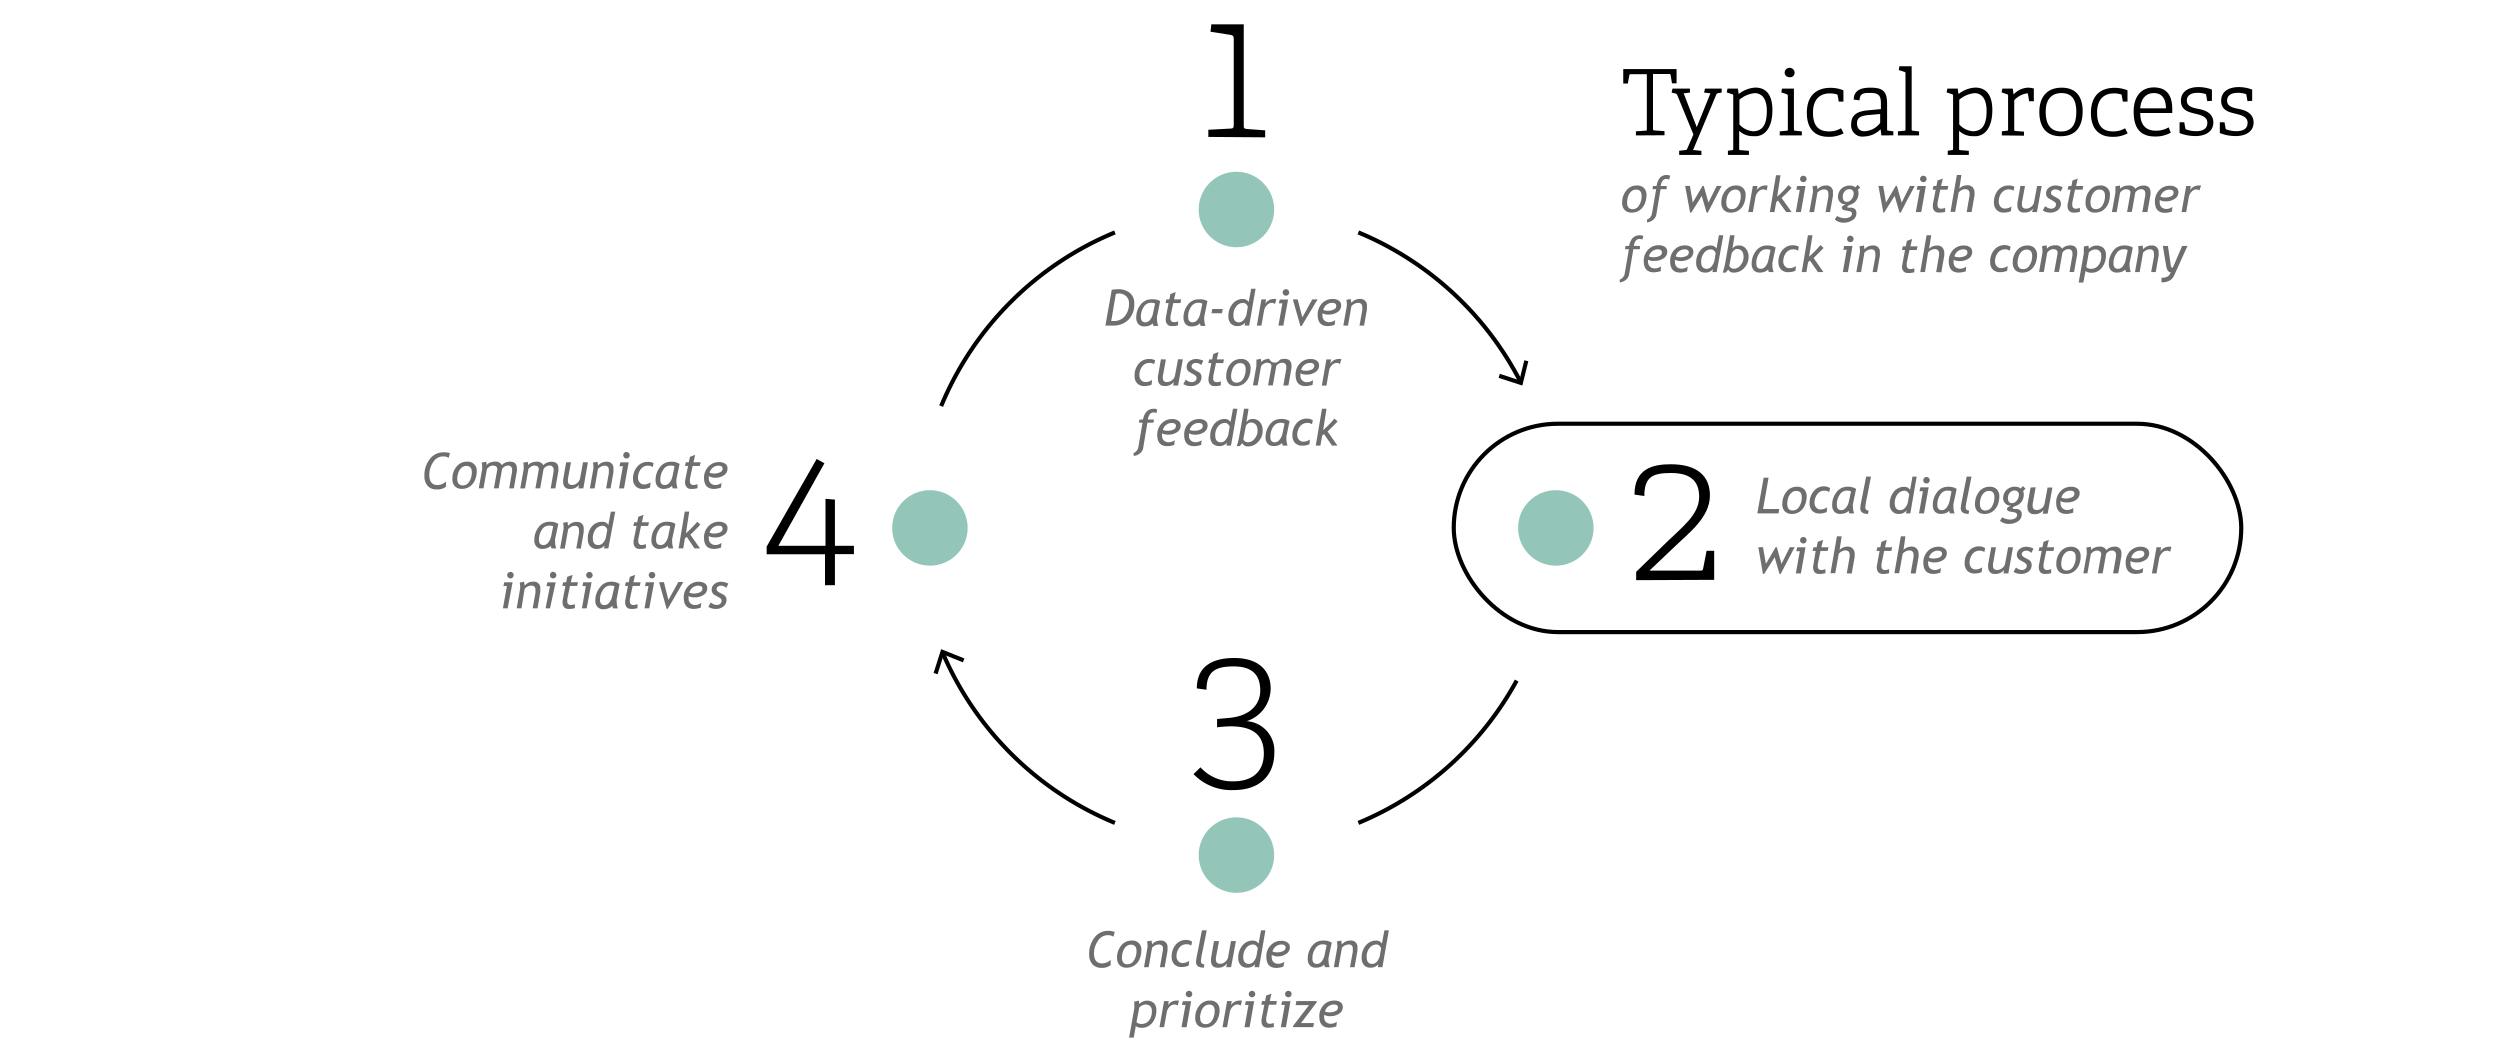 <svg xmlns="http://www.w3.org/2000/svg" viewBox="0 0 300 126.25"><defs><style>.cls-1{fill:#6e6e6e;}.cls-2,.cls-3{fill:none;}.cls-3{stroke:#000;stroke-miterlimit:10;stroke-width:0.5px;}.cls-4{fill:#93c5b9;}</style></defs><g id="Layer_2" data-name="Layer 2"><g id="numbers"><path d="M196.31,16.25v-.49l1.13-.08c.16,0,.18,0,.18-.22V8.9h-1.93c-.12,0-.15,0-.17.12l-.18,1h-.55V8.29h6.4V10h-.55l-.17-1c0-.1-.06-.12-.18-.12h-1.93v6.56c0,.15,0,.2.17.21l1.21.09v.49Z"/><path d="M201.5,18.59v-.5l.77-.09c.13,0,.17-.08.23-.23l.71-1.63-1.94-4.73a.28.28,0,0,0-.23-.19l-.45-.11.11-.48h2.09v.48l-.75.09,1.57,4.06,1.64-4.06-.76-.09.11-.48h2v.48l-.38.06a.3.3,0,0,0-.27.19L203.17,18l1,.1v.49Z"/><path d="M207.35,18.59v-.5l.46-.07c.16,0,.18-.05.18-.22V11.53c0-.12,0-.19-.14-.23l-.64-.21.09-.46h1.25l.09.66h0a3.52,3.52,0,0,1,2-.78c1.24,0,2.05.8,2.05,2.7s-.73,3-1.87,3.13a3,3,0,0,1-.44,0,2.37,2.37,0,0,1-1.68-.64h0V17.8c0,.18,0,.21.17.22l1,.08v.49Zm1.38-3.66a2.43,2.43,0,0,0,1.64.82c1.22,0,1.65-.94,1.65-2.45s-.65-2.12-1.45-2.12a3.27,3.27,0,0,0-1.84.79Z"/><path d="M213.57,16.25v-.49l.79-.07c.15,0,.18,0,.18-.22V11.53a.21.21,0,0,0-.15-.23l-.63-.21.08-.46h1.43v4.84c0,.18,0,.2.18.22l.77.08v.48Zm1.19-7a.54.54,0,0,1-.6-.59.6.6,0,0,1,1.19,0A.54.54,0,0,1,214.76,9.27Z"/><path d="M221.24,16a3.72,3.72,0,0,1-1.81.42c-1.84,0-2.61-1.18-2.61-2.88,0-2.1,1.19-3,2.83-3a4,4,0,0,1,1.56.3v1.35l-.56,0-.13-.73a.14.14,0,0,0-.12-.14,2.79,2.79,0,0,0-.84-.11c-1.1,0-2,.63-2,2.31s.76,2.25,1.94,2.25a2.7,2.7,0,0,0,1.42-.38Z"/><path d="M225.77,16.25l-.1-.74h0a2.87,2.87,0,0,1-2,.87,1.34,1.34,0,0,1-1.53-1.46c0-1.1.68-1.56,2-1.68l1.57-.15v-.61c0-.93-.18-1.33-1.25-1.33-.74,0-1.3,0-1.31.89l-.7-.09c0-1.3,1.21-1.43,2-1.43,1.51,0,2,.44,2,1.94v3c0,.18,0,.2.18.22l.57.08v.48Zm-.15-2.57-1.44.13c-1.05.1-1.34.41-1.34,1s.33.94.9.94a2.5,2.5,0,0,0,1.88-1Z"/><path d="M227.75,16.25v-.49l.73-.07c.16,0,.18,0,.18-.22V8.85c0-.12,0-.2-.14-.23l-.67-.21.08-.46h1.47v7.52c0,.18,0,.2.17.22l.72.08v.48Z"/><path d="M233.73,18.59v-.5l.46-.07c.16,0,.18-.05.18-.22V11.53c0-.12,0-.19-.14-.23l-.64-.21.09-.46h1.25l.09.66h0a3.48,3.48,0,0,1,2-.78c1.25,0,2.06.8,2.06,2.7s-.74,3-1.87,3.13a3.15,3.15,0,0,1-.44,0,2.37,2.37,0,0,1-1.68-.64h0V17.8c0,.18,0,.21.17.22l1,.08v.49Zm1.38-3.66a2.43,2.43,0,0,0,1.63.82c1.23,0,1.65-.94,1.65-2.45s-.64-2.12-1.45-2.12a3.27,3.27,0,0,0-1.83.79Z"/><path d="M240.22,16.25v-.49l.57-.07c.16,0,.18,0,.18-.22V11.53c0-.12,0-.19-.14-.23l-.64-.21.09-.46h1.25l.1.71a2.48,2.48,0,0,1,1.7-.82,2.68,2.68,0,0,1,.73.1v1.53l-.56,0-.14-.84c0-.08,0-.1-.14-.1a2.54,2.54,0,0,0-1.51.82v3.47c0,.18,0,.2.17.22l1,.08v.48Z"/><path d="M244.72,13.42c0-1.71.86-2.9,2.68-2.9s2.52,1.19,2.52,2.83c0,1.83-.81,3-2.63,3S244.72,15.15,244.72,13.42Zm4.44,0c0-1.5-.57-2.25-1.78-2.25s-1.9.76-1.9,2.27.63,2.34,1.85,2.34S249.16,15,249.16,13.42Z"/><path d="M255.32,16a3.65,3.65,0,0,1-1.8.42c-1.84,0-2.61-1.18-2.61-2.88,0-2.1,1.19-3,2.83-3a4,4,0,0,1,1.56.3v1.35l-.56,0-.13-.73a.14.14,0,0,0-.12-.14,2.84,2.84,0,0,0-.84-.11c-1.1,0-2,.63-2,2.31s.76,2.25,1.94,2.25a2.7,2.7,0,0,0,1.42-.38Z"/><path d="M260.49,15.92a3.67,3.67,0,0,1-1.89.46c-2,0-2.56-1.3-2.56-3,0-2,1.08-2.89,2.42-2.89s2.21.72,2.21,2.6c0,.15,0,.3,0,.47h-3.84c0,1.25.52,2.12,1.85,2.12a2.86,2.86,0,0,0,1.56-.4ZM259.91,13c0-1.37-.67-1.83-1.44-1.83s-1.54.46-1.64,1.83Z"/><path d="M264.87,12.14l-.13-.73a.14.14,0,0,0-.12-.14,3,3,0,0,0-.91-.13c-.92,0-1.29.41-1.29.93,0,.69.67.86,1.4,1s1.78.47,1.78,1.63-1.06,1.63-2.13,1.63a5.31,5.31,0,0,1-1.92-.36V14.67l.56,0,.13.73a.14.14,0,0,0,.12.14,3.45,3.45,0,0,0,1.19.2c.81,0,1.33-.3,1.33-1s-.64-.89-1.34-1.07c-.87-.2-1.83-.41-1.83-1.58s1-1.64,2.11-1.64a4.49,4.49,0,0,1,1.61.3v1.35Z"/><path d="M269.7,12.14l-.13-.73a.14.14,0,0,0-.12-.14,3,3,0,0,0-.92-.13c-.91,0-1.28.41-1.28.93,0,.69.67.86,1.39,1s1.79.47,1.79,1.63-1.06,1.63-2.13,1.63a5.31,5.31,0,0,1-1.92-.36V14.67l.56,0,.13.73a.14.14,0,0,0,.12.14,3.45,3.45,0,0,0,1.19.2c.8,0,1.33-.3,1.33-1s-.64-.89-1.34-1.07c-.87-.2-1.83-.41-1.83-1.58s1-1.64,2.1-1.64a4.51,4.51,0,0,1,1.62.3v1.35Z"/><path class="cls-1" d="M194.66,24.3a2.19,2.19,0,0,1,.5-1.44,1.53,1.53,0,0,1,1.25-.6,1.14,1.14,0,0,1,.87.31,1.18,1.18,0,0,1,.3.87,2.69,2.69,0,0,1-.18.94,1.81,1.81,0,0,1-.59.81,1.56,1.56,0,0,1-1,.32,1.1,1.1,0,0,1-.86-.32A1.21,1.21,0,0,1,194.66,24.3Zm.59,0c0,.53.22.8.67.8a.87.87,0,0,0,.78-.48,2,2,0,0,0,.29-1.11c0-.51-.22-.76-.66-.76a.86.86,0,0,0-.6.24,1.43,1.43,0,0,0-.37.62A2.59,2.59,0,0,0,195.25,24.26Z"/><path class="cls-1" d="M200.3,21.55a1.14,1.14,0,0,0-.34-.08c-.36,0-.58.28-.68.85H200l0,.38h-.73l-.5,3a1.08,1.08,0,0,1-.38.67,1.41,1.41,0,0,1-.75.32l0-.34a.87.87,0,0,0,.36-.24.92.92,0,0,0,.22-.41l.52-3h-.44l.06-.38h.43Q199,21,200,21a.87.87,0,0,1,.42.09Z"/><path class="cls-1" d="M204.94,25.51h-.15l-.58-2-1.25,2h-.15l-.59-3.2h.57l.34,2,1.17-2h.15l.56,2,1-2h.58Z"/><path class="cls-1" d="M206.56,24.3a2.19,2.19,0,0,1,.5-1.44,1.53,1.53,0,0,1,1.25-.6,1.14,1.14,0,0,1,.87.31,1.18,1.18,0,0,1,.3.87,2.69,2.69,0,0,1-.18.94,1.81,1.81,0,0,1-.59.81,1.56,1.56,0,0,1-1,.32,1.1,1.1,0,0,1-.86-.32A1.25,1.25,0,0,1,206.56,24.3Zm.59,0c0,.53.22.8.67.8a.87.87,0,0,0,.78-.48,2,2,0,0,0,.29-1.11c0-.51-.22-.76-.66-.76a.86.86,0,0,0-.6.24,1.43,1.43,0,0,0-.37.62A2.59,2.59,0,0,0,207.15,24.26Z"/><path class="cls-1" d="M212,22.87a.62.62,0,0,0-.41-.14A.8.8,0,0,0,211,23a1.24,1.24,0,0,0-.34.65l-.32,1.8h-.55l.55-3.13h.56l-.09.5a1.2,1.2,0,0,1,1-.56,1.61,1.61,0,0,1,.31,0Z"/><path class="cls-1" d="M213.36,24.07l-.22.19-.2,1.19h-.56l.74-4.42h.54l-.4,2.57a12.57,12.57,0,0,0,1.36-1.39l.37.34c-.31.35-.71.75-1.2,1.21L215,25.45h-.66Z"/><path class="cls-1" d="M215.5,25.45l.47-2.67h-.41l.1-.46h1l-.55,3.13Zm.9-4.36a.33.33,0,0,1,.27.11.34.34,0,0,1,.12.27.38.38,0,0,1-.12.28.37.37,0,0,1-.27.11.38.38,0,0,1-.39-.39.38.38,0,0,1,.39-.38Z"/><path class="cls-1" d="M219.07,25.45l.33-1.82a2.25,2.25,0,0,0,0-.41c0-.33-.17-.49-.52-.49a.88.88,0,0,0-.42.11,1.09,1.09,0,0,0-.37.28l-.4,2.33h-.57l.43-2.38a1.09,1.09,0,0,0,0-.19,2,2,0,0,0-.06-.52l.54-.1a2.92,2.92,0,0,1,.07.46,1.24,1.24,0,0,1,1-.46.76.76,0,0,1,.85.86,2.87,2.87,0,0,1,0,.39l-.34,1.94Z"/><path class="cls-1" d="M220.18,26.33l.26-.41a2.09,2.09,0,0,0,.89.27,1.38,1.38,0,0,0,.64-.14.45.45,0,0,0,.26-.4.29.29,0,0,0-.09-.22.53.53,0,0,0-.29-.11l-.52-.09c-.21-.06-.31-.16-.31-.32s.17-.26.5-.39h-.1a.79.79,0,0,1-.6-.26.83.83,0,0,1-.26-.61,1.34,1.34,0,0,1,.4-1,1.41,1.41,0,0,1,1-.38,1.05,1.05,0,0,1,.69.21l.27-.3.3.32-.29.3a.62.62,0,0,1,.09.38,1.46,1.46,0,0,1-.26.86,1.3,1.3,0,0,1-.66.5c-.28.1-.41.19-.41.28s0,.1.11.1l.12,0h.12c.49,0,.73.22.73.66a.94.94,0,0,1-.46.83,1.9,1.9,0,0,1-1.1.31A1.49,1.49,0,0,1,220.18,26.33Zm1.74-3.63a.71.71,0,0,0-.56.27.91.91,0,0,0-.23.61c0,.43.16.64.48.64a.71.71,0,0,0,.58-.32,1.06,1.06,0,0,0,.25-.68.5.5,0,0,0-.14-.38A.52.52,0,0,0,221.92,22.7Z"/><path class="cls-1" d="M228.09,25.51h-.15l-.58-2-1.26,2H226l-.59-3.2h.57l.34,2,1.17-2h.14l.57,2,1-2h.58C229.06,23.59,228.52,24.66,228.09,25.51Z"/><path class="cls-1" d="M229.9,25.45l.48-2.67H230l.1-.46h1l-.55,3.13Zm.9-4.36a.38.38,0,0,1,.39.38.38.38,0,0,1-.39.39.37.37,0,0,1-.27-.11.38.38,0,0,1-.12-.28.34.34,0,0,1,.12-.27A.33.33,0,0,1,230.8,21.09Z"/><path class="cls-1" d="M232.28,22.76h-.36l.09-.44h.36l.13-.66.64-.24-.21.9h.86l-.09.44h-.87l-.32,1.55a1.23,1.23,0,0,0,0,.28.39.39,0,0,0,.44.45,1.07,1.07,0,0,0,.47-.11l0,.49a2.42,2.42,0,0,1-.78.09.67.67,0,0,1-.52-.21.8.8,0,0,1-.18-.56,1.68,1.68,0,0,1,0-.2Z"/><path class="cls-1" d="M236,25.45l.35-2a.82.82,0,0,0,0-.21c0-.36-.17-.54-.52-.54a.89.89,0,0,0-.43.11,1.15,1.15,0,0,0-.36.28l-.42,2.33h-.56l.76-4.42h.55l-.25,1.63a1.11,1.11,0,0,1,.41-.29,1.44,1.44,0,0,1,.53-.11.9.9,0,0,1,.65.23.94.94,0,0,1,.23.67,1.82,1.82,0,0,1,0,.32l-.35,2Z"/><path class="cls-1" d="M241.73,22.42l-.11.47a.89.89,0,0,0-.56-.16,1.05,1.05,0,0,0-.87.42,1.62,1.62,0,0,0-.34,1.05.88.88,0,0,0,.22.61.66.66,0,0,0,.49.22,1.42,1.42,0,0,0,.82-.26l-.07.57a2.07,2.07,0,0,1-.84.17,1.18,1.18,0,0,1-.89-.33,1.27,1.27,0,0,1-.31-.88,2.21,2.21,0,0,1,.49-1.47,1.6,1.6,0,0,1,1.26-.57A1.33,1.33,0,0,1,241.73,22.42Z"/><path class="cls-1" d="M243,22.32l-.37,2a2,2,0,0,0,0,.23c0,.33.17.49.51.49a1,1,0,0,0,.6-.23.9.9,0,0,0,.35-.56l.36-1.93H245l-.57,3.13h-.59L244,25a1.24,1.24,0,0,1-1.13.5.71.71,0,0,1-.57-.22.84.84,0,0,1-.21-.61,1.8,1.8,0,0,1,0-.31l.36-2.05Z"/><path class="cls-1" d="M245.13,25.26l.29-.52a1.57,1.57,0,0,0,.33.21,1,1,0,0,0,.37.09.62.62,0,0,0,.43-.14.47.47,0,0,0,.17-.38.33.33,0,0,0-.09-.22,1.32,1.32,0,0,0-.31-.22l-.41-.23a.76.76,0,0,1-.29-.27.74.74,0,0,1-.09-.36.84.84,0,0,1,.34-.7,1.27,1.27,0,0,1,.83-.26,2.15,2.15,0,0,1,.83.21l-.25.52a.88.88,0,0,0-.62-.26.61.61,0,0,0-.38.11.35.35,0,0,0-.07.53,1.46,1.46,0,0,0,.32.21l.41.23a.64.64,0,0,1,.28.26.7.7,0,0,1,.09.35,1,1,0,0,1-.36.8,1.46,1.46,0,0,1-.93.29A1.62,1.62,0,0,1,245.13,25.26Z"/><path class="cls-1" d="M248.48,22.76h-.37l.1-.44h.36l.13-.66.63-.24-.2.9H250l-.1.44H249l-.32,1.55a1.23,1.23,0,0,0,0,.28.39.39,0,0,0,.44.45,1.07,1.07,0,0,0,.47-.11l0,.49a2.42,2.42,0,0,1-.78.09.66.66,0,0,1-.52-.21.8.8,0,0,1-.18-.56.75.75,0,0,1,0-.2Z"/><path class="cls-1" d="M250.27,24.3a2.19,2.19,0,0,1,.49-1.44,1.56,1.56,0,0,1,1.25-.6,1.07,1.07,0,0,1,1.18,1.18,2.69,2.69,0,0,1-.18.94,1.89,1.89,0,0,1-.59.81,1.56,1.56,0,0,1-1,.32,1.11,1.11,0,0,1-.87-.32A1.24,1.24,0,0,1,250.27,24.3Zm.59,0c0,.53.22.8.66.8a.9.9,0,0,0,.79-.48,2.14,2.14,0,0,0,.29-1.11c0-.51-.22-.76-.67-.76a.84.84,0,0,0-.59.24,1.43,1.43,0,0,0-.37.62A2.24,2.24,0,0,0,250.86,24.26Z"/><path class="cls-1" d="M257.08,25.45l.35-2a.93.93,0,0,0,0-.23.45.45,0,0,0-.52-.51.72.72,0,0,0-.38.11.93.93,0,0,0-.3.29l-.41,2.32h-.57l.4-2.23s0-.06,0-.09c0-.27-.19-.4-.56-.4a.76.76,0,0,0-.37.12,1.09,1.09,0,0,0-.31.29L254,25.45h-.57l.41-2.28a2.18,2.18,0,0,0,0-.28,2,2,0,0,0,0-.53l.54-.1a3.7,3.7,0,0,1,.06.41.76.76,0,0,1,.39-.3,1.36,1.36,0,0,1,.56-.11.87.87,0,0,1,.87.41.83.83,0,0,1,.4-.29,1.4,1.4,0,0,1,.55-.12c.57,0,.85.27.85.81a1.33,1.33,0,0,1,0,.28l-.37,2.1Z"/><path class="cls-1" d="M259.17,24a1.24,1.24,0,0,0,0,.27.78.78,0,0,0,.22.6.85.85,0,0,0,.6.2,1.18,1.18,0,0,0,.7-.25l-.06.57a2.76,2.76,0,0,1-.83.15c-.81,0-1.21-.45-1.21-1.36a1.92,1.92,0,0,1,.51-1.35,1.69,1.69,0,0,1,1.28-.54,1.23,1.23,0,0,1,.75.2.66.66,0,0,1,.28.56.92.92,0,0,1-.44.81,1.81,1.81,0,0,1-1.06.3A1.41,1.41,0,0,1,259.17,24Zm.09-.4a1.43,1.43,0,0,0,.53.1,1.67,1.67,0,0,0,.75-.15.48.48,0,0,0,.29-.43c0-.25-.17-.36-.5-.36A1.1,1.1,0,0,0,259.26,23.57Z"/><path class="cls-1" d="M263.92,22.87a.59.59,0,0,0-.41-.14A.8.8,0,0,0,263,23a1.24,1.24,0,0,0-.34.65l-.32,1.8h-.55l.55-3.13h.56l-.09.5a1.18,1.18,0,0,1,1-.56,1.6,1.6,0,0,1,.32,0Z"/><path class="cls-1" d="M197.08,28.75a1.14,1.14,0,0,0-.34-.08c-.36,0-.58.28-.68.84h.73l0,.39H196l-.5,3a1.06,1.06,0,0,1-.38.67,1.41,1.41,0,0,1-.75.32l0-.34a.87.87,0,0,0,.36-.24.92.92,0,0,0,.22-.41l.52-3H195l.06-.39h.43c.17-.85.6-1.28,1.29-1.28a.87.87,0,0,1,.42.09Z"/><path class="cls-1" d="M197.77,31.17a1.24,1.24,0,0,0,0,.27A.78.78,0,0,0,198,32a.84.84,0,0,0,.61.21,1.15,1.15,0,0,0,.69-.25l0,.57a2.81,2.81,0,0,1-.83.15c-.81,0-1.22-.45-1.22-1.36a1.88,1.88,0,0,1,.51-1.34,1.67,1.67,0,0,1,1.29-.55,1.2,1.2,0,0,1,.74.2.64.64,0,0,1,.28.56.92.92,0,0,1-.44.81,1.79,1.79,0,0,1-1.06.3A1.41,1.41,0,0,1,197.77,31.17Zm.1-.4a1.34,1.34,0,0,0,.52.1,1.64,1.64,0,0,0,.75-.15.47.47,0,0,0,.29-.43c0-.24-.17-.37-.5-.37A1.09,1.09,0,0,0,197.87,30.77Z"/><path class="cls-1" d="M201,31.17a1.23,1.23,0,0,0,0,.27.77.77,0,0,0,.21.59.85.85,0,0,0,.61.21,1.2,1.2,0,0,0,.7-.25l-.06.57a2.76,2.76,0,0,1-.83.15c-.81,0-1.21-.45-1.21-1.36A1.88,1.88,0,0,1,200.9,30a1.65,1.65,0,0,1,1.28-.55,1.18,1.18,0,0,1,.74.2.64.64,0,0,1,.28.56.91.91,0,0,1-.43.81,1.85,1.85,0,0,1-1.07.3A1.43,1.43,0,0,1,201,31.17Zm.1-.4a1.38,1.38,0,0,0,.52.1,1.61,1.61,0,0,0,.75-.15.47.47,0,0,0,.29-.43c0-.24-.17-.37-.5-.37A1.1,1.1,0,0,0,201.09,30.77Z"/><path class="cls-1" d="M205.49,32.65l.07-.36a1.14,1.14,0,0,1-.93.42,1.06,1.06,0,0,1-.8-.31,1.22,1.22,0,0,1-.29-.85,2.24,2.24,0,0,1,.5-1.5,1.56,1.56,0,0,1,1.26-.59.78.78,0,0,1,.68.37l.29-1.6h.53L206,32.65Zm.39-2.26a.75.75,0,0,0-.28-.38.49.49,0,0,0-.25-.08,1,1,0,0,0-.86.42,1.65,1.65,0,0,0-.35,1.08c0,.55.23.83.69.83a.75.75,0,0,0,.57-.31,1.56,1.56,0,0,0,.35-.78Z"/><path class="cls-1" d="M207.39,32.35l-.3.36h-.36a9.76,9.76,0,0,0,.32-1.27l.56-3.21h.54l-.26,1.62a.82.82,0,0,1,.78-.39,1,1,0,0,1,.83.37,1.45,1.45,0,0,1,.33,1,1.9,1.9,0,0,1-.51,1.31,1.63,1.63,0,0,1-1.27.57A.67.67,0,0,1,207.39,32.35Zm.42-2-.29,1.52s0,.07.06.13a.48.48,0,0,0,.2.17.5.5,0,0,0,.26.08,1,1,0,0,0,.84-.44,1.52,1.52,0,0,0,.35-.94q0-1-.84-1C208.16,29.92,208,30.07,207.81,30.36Z"/><path class="cls-1" d="M213.07,29.71l-.38,1.83a1,1,0,0,0,0,.27,2.32,2.32,0,0,0,.15.84h-.57a1.24,1.24,0,0,1-.1-.31,1,1,0,0,1-.41.27,1.57,1.57,0,0,1-.58.1.94.94,0,0,1-.72-.27,1.12,1.12,0,0,1-.26-.79,2.47,2.47,0,0,1,.51-1.53,1.58,1.58,0,0,1,1.31-.66A1.79,1.79,0,0,1,213.07,29.71Zm-.61.33c-.06-.09-.23-.13-.54-.13a1,1,0,0,0-.81.49,2,2,0,0,0-.35,1.23c0,.42.18.63.55.63a.72.72,0,0,0,.55-.3,1.66,1.66,0,0,0,.35-.77Z"/><path class="cls-1" d="M215.86,29.61l-.1.48a.9.9,0,0,0-.57-.17,1.06,1.06,0,0,0-.87.43,1.69,1.69,0,0,0-.33,1,.87.87,0,0,0,.21.61.67.67,0,0,0,.49.22,1.4,1.4,0,0,0,.82-.26l-.06.57a2,2,0,0,1-.84.17,1.15,1.15,0,0,1-.89-.33,1.23,1.23,0,0,1-.31-.88A2.16,2.16,0,0,1,213.9,30a1.58,1.58,0,0,1,1.25-.57A1.41,1.41,0,0,1,215.86,29.61Z"/><path class="cls-1" d="M217.19,31.27l-.22.19-.2,1.19h-.56l.74-4.42h.55l-.41,2.57a12.57,12.57,0,0,0,1.36-1.39l.38.34c-.32.35-.72.75-1.2,1.21l1.18,1.69h-.66Z"/><path class="cls-1" d="M221.14,32.65l.47-2.67h-.41l.1-.46h1l-.55,3.13Zm.9-4.37a.34.34,0,0,1,.27.12.36.36,0,0,1,.12.27.38.38,0,0,1-.12.28.37.37,0,0,1-.27.11.38.38,0,0,1-.39-.39.39.39,0,0,1,.11-.27A.38.38,0,0,1,222,28.28Z"/><path class="cls-1" d="M224.71,32.65l.33-1.82a2.25,2.25,0,0,0,0-.41c0-.33-.17-.5-.52-.5a1,1,0,0,0-.43.12,1.15,1.15,0,0,0-.36.28l-.4,2.33h-.57l.43-2.38a1,1,0,0,0,0-.19,2,2,0,0,0-.06-.52l.54-.1a2.92,2.92,0,0,1,.07.46,1.24,1.24,0,0,1,1-.46.75.75,0,0,1,.84.86,2.77,2.77,0,0,1,0,.39l-.34,1.94Z"/><path class="cls-1" d="M228.6,30h-.36l.09-.44h.37l.12-.65.64-.24-.21.89h.86L230,30h-.86l-.33,1.56a1.23,1.23,0,0,0,0,.28.4.4,0,0,0,.45.45,1,1,0,0,0,.46-.11l0,.49a2.39,2.39,0,0,1-.77.09.67.67,0,0,1-.52-.2.87.87,0,0,1-.16-.77Z"/><path class="cls-1" d="M232.34,32.65l.35-2a1.83,1.83,0,0,0,0-.21.48.48,0,0,0-.53-.55,1,1,0,0,0-.43.12,1.32,1.32,0,0,0-.36.28L231,32.65h-.57l.76-4.42h.56l-.26,1.63a1.2,1.2,0,0,1,.41-.29,1.48,1.48,0,0,1,.53-.11.89.89,0,0,1,.65.23,1,1,0,0,1,.23.67,1.82,1.82,0,0,1,0,.32l-.35,2Z"/><path class="cls-1" d="M234.43,31.17a2.45,2.45,0,0,0,0,.27.77.77,0,0,0,.21.59.85.85,0,0,0,.61.21,1.2,1.2,0,0,0,.7-.25l-.06.57a2.76,2.76,0,0,1-.83.15c-.81,0-1.21-.45-1.21-1.36a1.88,1.88,0,0,1,.51-1.34,1.67,1.67,0,0,1,1.28-.55,1.23,1.23,0,0,1,.75.2.65.65,0,0,1,.27.56.91.91,0,0,1-.43.81,1.81,1.81,0,0,1-1.06.3A1.47,1.47,0,0,1,234.43,31.17Zm.1-.4a1.39,1.39,0,0,0,.53.1,1.6,1.6,0,0,0,.74-.15.45.45,0,0,0,.29-.43c0-.24-.16-.37-.5-.37A1.1,1.1,0,0,0,234.53,30.77Z"/><path class="cls-1" d="M241.27,29.61l-.1.48a.9.9,0,0,0-.57-.17,1.09,1.09,0,0,0-.87.43,1.69,1.69,0,0,0-.33,1,.83.83,0,0,0,.22.61.64.64,0,0,0,.49.22,1.39,1.39,0,0,0,.81-.26l-.06.57a2,2,0,0,1-.84.17,1.15,1.15,0,0,1-.89-.33,1.23,1.23,0,0,1-.31-.88,2.16,2.16,0,0,1,.49-1.47,1.59,1.59,0,0,1,1.25-.57A1.41,1.41,0,0,1,241.27,29.61Z"/><path class="cls-1" d="M241.53,31.5a2.19,2.19,0,0,1,.49-1.44,1.54,1.54,0,0,1,1.25-.6,1.14,1.14,0,0,1,.87.31,1.18,1.18,0,0,1,.31.87,2.94,2.94,0,0,1-.18.94,1.91,1.91,0,0,1-.59.81,1.58,1.58,0,0,1-1,.32,1.11,1.11,0,0,1-.87-.32A1.24,1.24,0,0,1,241.53,31.5Zm.58,0c0,.53.22.8.67.8a.87.87,0,0,0,.78-.48,2.05,2.05,0,0,0,.3-1.11c0-.51-.23-.76-.67-.76a.84.84,0,0,0-.59.24,1.34,1.34,0,0,0-.37.62A2.28,2.28,0,0,0,242.11,31.46Z"/><path class="cls-1" d="M248.34,32.65l.35-2a2,2,0,0,0,0-.23.46.46,0,0,0-.52-.52.84.84,0,0,0-.38.12.93.93,0,0,0-.3.29l-.41,2.32h-.57l.4-2.23s0-.06,0-.09c0-.27-.19-.41-.56-.41a.79.79,0,0,0-.37.13,1.09,1.09,0,0,0-.31.29l-.41,2.31h-.57l.4-2.29a1,1,0,0,0,0-.27,1.93,1.93,0,0,0-.06-.53l.55-.1a3.7,3.7,0,0,1,.06.41.72.72,0,0,1,.39-.3,1.33,1.33,0,0,1,.56-.11.86.86,0,0,1,.87.42.85.85,0,0,1,.4-.3,1.37,1.37,0,0,1,.55-.12c.56,0,.85.27.85.81a1.5,1.5,0,0,1,0,.29l-.37,2.09Z"/><path class="cls-1" d="M250.27,32.5,250,33.9h-.56l.61-3.45a2.2,2.2,0,0,0,0-.44,2,2,0,0,0,0-.43l.56-.11a2.85,2.85,0,0,1,.05.4,1.1,1.1,0,0,1,.4-.28,1.13,1.13,0,0,1,.48-.12,1.23,1.23,0,0,1,.88.29,1.2,1.2,0,0,1,.29.87,2.33,2.33,0,0,1-.49,1.5,1.56,1.56,0,0,1-1.7.53A.54.54,0,0,1,250.27,32.5Zm.08-.47a.39.39,0,0,0,.22.16.72.72,0,0,0,.3.07,1.12,1.12,0,0,0,.94-.42,1.69,1.69,0,0,0,.34-1.13.69.69,0,0,0-.78-.77.86.86,0,0,0-.4.12.82.82,0,0,0-.31.25Z"/><path class="cls-1" d="M255.94,29.71l-.39,1.83a1.87,1.87,0,0,0,0,.27,2.55,2.55,0,0,0,.14.84h-.56a1.24,1.24,0,0,1-.1-.31,1,1,0,0,1-.41.27,1.61,1.61,0,0,1-.58.1.94.94,0,0,1-.72-.27,1.08,1.08,0,0,1-.26-.79,2.47,2.47,0,0,1,.51-1.53,1.56,1.56,0,0,1,1.3-.66A1.81,1.81,0,0,1,255.94,29.71Zm-.62.33c0-.09-.23-.13-.53-.13a1,1,0,0,0-.81.49,2,2,0,0,0-.36,1.23c0,.42.19.63.56.63a.74.74,0,0,0,.55-.3,1.77,1.77,0,0,0,.35-.77Z"/><path class="cls-1" d="M258.14,32.65l.33-1.82a2.25,2.25,0,0,0,0-.41.45.45,0,0,0-.51-.5.9.9,0,0,0-.43.12,1.15,1.15,0,0,0-.36.28l-.41,2.33h-.56l.42-2.38a1,1,0,0,0,0-.19,2,2,0,0,0-.06-.52l.54-.1c.05.28.08.44.08.46a1.22,1.22,0,0,1,1-.46.76.76,0,0,1,.85.86,1.84,1.84,0,0,1,0,.39l-.34,1.94Z"/><path class="cls-1" d="M259.38,33.88v-.56a1.36,1.36,0,0,0,.77-.16.93.93,0,0,0,.33-.49c-.28,0-.46-.27-.55-.82l-.39-2.34h.61l.34,2.28c0,.23.11.34.24.34l1.13-2.62h.64L260.92,33a1.4,1.4,0,0,1-.53.65A1.94,1.94,0,0,1,259.38,33.88Z"/><rect class="cls-2" width="300" height="126.25"/><path class="cls-3" d="M113.15,78.4a38.46,38.46,0,0,0,20.64,20.35"/><polygon points="112.03 80.76 112.51 80.91 113.25 78.56 115.54 79.48 115.73 79.02 112.94 77.9 112.03 80.76"/><path class="cls-3" d="M133.79,27.89a38.44,38.44,0,0,0-20.85,20.84"/><path class="cls-3" d="M182.44,45.78A38.46,38.46,0,0,0,163,27.89"/><polygon points="183.4 43.35 182.92 43.23 182.33 45.63 179.98 44.86 179.83 45.34 182.68 46.27 183.4 43.35"/><path class="cls-3" d="M163,98.75A38.42,38.42,0,0,0,182,81.67"/><path class="cls-1" d="M210.88,61.61l.76-4.29h.59l-.66,3.76h1.94l-.09.53Z"/><path class="cls-1" d="M213.88,60.46a2.24,2.24,0,0,1,.5-1.45,1.53,1.53,0,0,1,1.25-.6,1.18,1.18,0,0,1,.87.31,1.22,1.22,0,0,1,.3.88,2.74,2.74,0,0,1-.18.94,1.89,1.89,0,0,1-.59.81,1.56,1.56,0,0,1-1,.32,1.14,1.14,0,0,1-.86-.32A1.21,1.21,0,0,1,213.88,60.46Zm.59,0c0,.53.22.8.66.8a.9.9,0,0,0,.79-.49,2,2,0,0,0,.29-1.11q0-.75-.66-.75a.81.81,0,0,0-.59.24,1.32,1.32,0,0,0-.38.61A2.66,2.66,0,0,0,214.47,60.42Z"/><path class="cls-1" d="M219.61,58.57l-.1.48a.9.9,0,0,0-.57-.17,1,1,0,0,0-.87.43,1.65,1.65,0,0,0-.33,1,.84.84,0,0,0,.21.6.65.65,0,0,0,.49.23,1.47,1.47,0,0,0,.82-.26l-.06.57a2.15,2.15,0,0,1-.85.17,1.18,1.18,0,0,1-.89-.33,1.3,1.3,0,0,1-.31-.89,2.16,2.16,0,0,1,.5-1.46,1.54,1.54,0,0,1,1.25-.58A1.41,1.41,0,0,1,219.61,58.57Z"/><path class="cls-1" d="M222.73,58.67l-.38,1.82a1.12,1.12,0,0,0,0,.27,2.34,2.34,0,0,0,.15.85h-.57a1.35,1.35,0,0,1-.1-.32.91.91,0,0,1-.41.28,1.81,1.81,0,0,1-.58.1.94.94,0,0,1-.72-.27,1.14,1.14,0,0,1-.26-.79,2.43,2.43,0,0,1,.51-1.53,1.59,1.59,0,0,1,1.31-.67A1.78,1.78,0,0,1,222.73,58.67Zm-.61.32c-.06-.08-.23-.12-.54-.12a1,1,0,0,0-.81.49,2,2,0,0,0-.35,1.23c0,.42.18.63.55.63a.75.75,0,0,0,.55-.3,1.71,1.71,0,0,0,.35-.77Z"/><path class="cls-1" d="M224.23,61.26l-.06.41c-.63,0-.94-.23-.94-.7a6.38,6.38,0,0,1,.15-.94l.56-2.84h.58L224,59.86a7.25,7.25,0,0,0-.16,1C223.82,61.14,224,61.26,224.23,61.26Z"/><path class="cls-1" d="M228.72,61.61l.06-.36a1.11,1.11,0,0,1-.92.42,1,1,0,0,1-.8-.32,1.19,1.19,0,0,1-.29-.84,2.26,2.26,0,0,1,.49-1.5,1.55,1.55,0,0,1,1.26-.59.77.77,0,0,1,.69.37l.29-1.6H230l-.76,4.42Zm.38-2.27s0-.07-.07-.16a.7.7,0,0,0-.21-.21.46.46,0,0,0-.25-.08,1.07,1.07,0,0,0-.86.42,1.7,1.7,0,0,0-.34,1.08c0,.55.23.83.68.83a.79.79,0,0,0,.58-.31,1.47,1.47,0,0,0,.34-.78Z"/><path class="cls-1" d="M230.28,61.61l.47-2.67h-.41l.1-.46h1l-.56,3.13Zm.9-4.37a.37.37,0,0,1,.27.11.39.39,0,0,1,0,.56.37.37,0,0,1-.27.11.39.39,0,1,1,0-.78Z"/><path class="cls-1" d="M234.8,58.67l-.39,1.82a2.13,2.13,0,0,0,0,.27,2.57,2.57,0,0,0,.14.85H234a2.08,2.08,0,0,1-.1-.32.85.85,0,0,1-.41.28,1.8,1.8,0,0,1-.57.1,1,1,0,0,1-.73-.27,1.14,1.14,0,0,1-.25-.79,2.42,2.42,0,0,1,.5-1.53,1.6,1.6,0,0,1,1.31-.67A1.8,1.8,0,0,1,234.8,58.67Zm-.62.32c-.05-.08-.23-.12-.53-.12a1,1,0,0,0-.82.49,2.1,2.1,0,0,0-.35,1.23c0,.42.19.63.56.63a.75.75,0,0,0,.54-.3,1.83,1.83,0,0,0,.36-.77Z"/><path class="cls-1" d="M236.3,61.26l-.07.41c-.62,0-.94-.23-.94-.7a6.38,6.38,0,0,1,.15-.94l.56-2.84h.58l-.53,2.67a8,8,0,0,0-.17,1Q235.88,61.26,236.3,61.26Z"/><path class="cls-1" d="M237,60.46a2.29,2.29,0,0,1,.49-1.45,1.56,1.56,0,0,1,1.26-.6,1.18,1.18,0,0,1,.87.31,1.22,1.22,0,0,1,.3.88,2.74,2.74,0,0,1-.18.94,1.89,1.89,0,0,1-.59.81,1.56,1.56,0,0,1-1,.32,1.15,1.15,0,0,1-.87-.32A1.24,1.24,0,0,1,237,60.46Zm.59,0c0,.53.22.8.66.8a.9.9,0,0,0,.79-.49,2.14,2.14,0,0,0,.29-1.11q0-.75-.66-.75a.85.85,0,0,0-.6.24,1.39,1.39,0,0,0-.37.61A2.66,2.66,0,0,0,237.59,60.42Z"/><path class="cls-1" d="M240,62.49l.26-.41a2.13,2.13,0,0,0,.89.27,1.42,1.42,0,0,0,.65-.14.45.45,0,0,0,.25-.41.32.32,0,0,0-.08-.21.71.71,0,0,0-.3-.12l-.51-.09c-.21-.05-.32-.15-.32-.31s.17-.26.5-.39h-.1a.86.86,0,0,1-.6-.26.83.83,0,0,1-.26-.61,1.35,1.35,0,0,1,1.41-1.4,1,1,0,0,1,.7.22l.26-.3.31.31-.29.3a.74.74,0,0,1,.08.38,1.46,1.46,0,0,1-.25.87,1.34,1.34,0,0,1-.67.5c-.27.1-.41.19-.41.27a.1.1,0,0,0,.11.11l.12,0h.12c.49,0,.74.22.74.66a1,1,0,0,1-.46.83,1.92,1.92,0,0,1-1.1.31A1.57,1.57,0,0,1,240,62.49Zm1.75-3.63a.73.73,0,0,0-.57.26,1,1,0,0,0-.23.62c0,.43.16.64.49.64a.75.75,0,0,0,.58-.32,1.14,1.14,0,0,0,.25-.68.52.52,0,0,0-.14-.38A.54.54,0,0,0,241.72,58.86Z"/><path class="cls-1" d="M244.28,58.47l-.36,2a1.12,1.12,0,0,0,0,.24c0,.33.17.49.51.49A1,1,0,0,0,245,61a.92.92,0,0,0,.35-.56l.36-1.94h.58l-.57,3.14h-.59l.09-.44a1.27,1.27,0,0,1-1.14.5.74.74,0,0,1-.57-.22.84.84,0,0,1-.21-.61,1.71,1.71,0,0,1,0-.31l.37-2.06Z"/><path class="cls-1" d="M247.27,60.13a1.24,1.24,0,0,0,0,.27.79.79,0,0,0,.22.59.85.85,0,0,0,.61.21,1.15,1.15,0,0,0,.69-.25l0,.56a2.56,2.56,0,0,1-.83.16c-.81,0-1.22-.45-1.22-1.36a1.92,1.92,0,0,1,.51-1.35,1.71,1.71,0,0,1,1.29-.55,1.25,1.25,0,0,1,.74.2.67.67,0,0,1,.28.57,1,1,0,0,1-.43.81,1.85,1.85,0,0,1-1.07.3A1.52,1.52,0,0,1,247.27,60.13Zm.1-.41a1.21,1.21,0,0,0,.52.1,1.61,1.61,0,0,0,.75-.15.46.46,0,0,0,.29-.43c0-.24-.17-.36-.5-.36A1.08,1.08,0,0,0,247.37,59.72Z"/><path class="cls-1" d="M213.68,68.87h-.14l-.58-2-1.26,2h-.15L211,65.66h.56l.35,2,1.17-2h.14l.56,2,1-2h.58Z"/><path class="cls-1" d="M215.5,68.81l.48-2.67h-.42l.1-.46h1l-.55,3.13Zm.9-4.37a.38.38,0,0,1,.28.12.37.37,0,0,1,.11.27.39.39,0,1,1-.78,0,.37.37,0,0,1,.11-.27A.38.38,0,0,1,216.4,64.44Z"/><path class="cls-1" d="M217.88,66.11h-.37l.1-.44H218l.13-.65.64-.24-.21.89h.86l-.1.44h-.86l-.32,1.56a1.23,1.23,0,0,0,0,.28.39.39,0,0,0,.44.45,1.23,1.23,0,0,0,.47-.11l0,.49a2.42,2.42,0,0,1-.78.09.67.67,0,0,1-.52-.21,1,1,0,0,1-.16-.77Z"/><path class="cls-1" d="M221.61,68.81l.35-2a1.83,1.83,0,0,0,0-.21c0-.37-.17-.55-.53-.55a.9.9,0,0,0-.42.12,1.15,1.15,0,0,0-.36.28l-.42,2.33h-.57l.77-4.42H221L220.75,66a1,1,0,0,1,.41-.29,1.28,1.28,0,0,1,.53-.12.83.83,0,0,1,.64.24.9.9,0,0,1,.23.67c0,.1,0,.21,0,.32l-.35,2Z"/><path class="cls-1" d="M225.55,66.11h-.37l.1-.44h.36l.13-.65.64-.24-.21.89h.86l-.1.44h-.86l-.32,1.56a1.23,1.23,0,0,0,0,.28.39.39,0,0,0,.44.45,1.23,1.23,0,0,0,.47-.11l0,.49a2.42,2.42,0,0,1-.78.09.67.67,0,0,1-.52-.21,1,1,0,0,1-.16-.77Z"/><path class="cls-1" d="M229.28,68.81l.35-2a1.83,1.83,0,0,0,0-.21c0-.37-.17-.55-.53-.55a.9.9,0,0,0-.42.12,1.15,1.15,0,0,0-.36.28l-.42,2.33h-.57l.77-4.42h.55L228.42,66a1,1,0,0,1,.41-.29,1.28,1.28,0,0,1,.53-.12.83.83,0,0,1,.64.24.9.9,0,0,1,.23.67c0,.1,0,.21,0,.32l-.35,2Z"/><path class="cls-1" d="M231.38,67.33a1.24,1.24,0,0,0,0,.27.79.79,0,0,0,.22.59.84.84,0,0,0,.61.21,1.15,1.15,0,0,0,.69-.25l-.05.56a2.56,2.56,0,0,1-.83.16c-.81,0-1.22-.45-1.22-1.36a1.92,1.92,0,0,1,.51-1.35,1.71,1.71,0,0,1,1.29-.55,1.27,1.27,0,0,1,.74.2.67.67,0,0,1,.28.57,1,1,0,0,1-.43.81,1.85,1.85,0,0,1-1.07.3A1.52,1.52,0,0,1,231.38,67.33Zm.1-.41a1.18,1.18,0,0,0,.52.1,1.79,1.79,0,0,0,.75-.14.48.48,0,0,0,.29-.44c0-.24-.17-.36-.5-.36A1.08,1.08,0,0,0,231.48,66.92Z"/><path class="cls-1" d="M238.22,65.77l-.1.48a.92.92,0,0,0-.57-.17,1.06,1.06,0,0,0-.87.43,1.65,1.65,0,0,0-.33,1,.89.89,0,0,0,.21.61.67.67,0,0,0,.49.22,1.5,1.5,0,0,0,.82-.26l-.07.57a2.07,2.07,0,0,1-.84.17,1.18,1.18,0,0,1-.89-.33,1.28,1.28,0,0,1-.31-.89,2.2,2.2,0,0,1,.49-1.46,1.57,1.57,0,0,1,1.26-.58A1.41,1.41,0,0,1,238.22,65.77Z"/><path class="cls-1" d="M239.52,65.67l-.36,2a1.12,1.12,0,0,0,0,.24c0,.33.17.49.51.49a1,1,0,0,0,.6-.23.92.92,0,0,0,.35-.56l.36-1.94h.58L241,68.81h-.59l.09-.44a1.27,1.27,0,0,1-1.14.5.72.72,0,0,1-.57-.22.84.84,0,0,1-.21-.61,1.71,1.71,0,0,1,0-.31l.37-2.06Z"/><path class="cls-1" d="M241.62,68.62l.3-.52a1.26,1.26,0,0,0,.32.21,1,1,0,0,0,.37.09.67.67,0,0,0,.43-.14.47.47,0,0,0,.17-.38.31.31,0,0,0-.09-.22,1.08,1.08,0,0,0-.31-.22l-.41-.23a.78.78,0,0,1-.29-.28.7.7,0,0,1-.09-.35.84.84,0,0,1,.34-.7,1.27,1.27,0,0,1,.83-.27,2.19,2.19,0,0,1,.83.22l-.25.52a.89.89,0,0,0-.62-.27.62.62,0,0,0-.38.12.35.35,0,0,0-.16.29.32.32,0,0,0,.09.23,1.16,1.16,0,0,0,.32.22l.41.22a.73.73,0,0,1,.28.27.7.7,0,0,1,.09.35,1,1,0,0,1-.36.8,1.46,1.46,0,0,1-.93.29A1.62,1.62,0,0,1,241.62,68.62Z"/><path class="cls-1" d="M245,66.11h-.37l.1-.44h.36l.13-.65.64-.24-.21.89h.86l-.09.44h-.87l-.32,1.56a1.23,1.23,0,0,0,0,.28.39.39,0,0,0,.44.45,1.23,1.23,0,0,0,.47-.11l0,.49a2.42,2.42,0,0,1-.78.09.67.67,0,0,1-.52-.21.82.82,0,0,1-.18-.56,1.83,1.83,0,0,1,0-.21Z"/><path class="cls-1" d="M246.76,67.66a2.19,2.19,0,0,1,.49-1.44,1.54,1.54,0,0,1,1.25-.61,1.21,1.21,0,0,1,.88.31,1.22,1.22,0,0,1,.3.88,2.74,2.74,0,0,1-.18.94,1.89,1.89,0,0,1-.59.81,1.56,1.56,0,0,1-1,.32,1.15,1.15,0,0,1-.87-.32A1.24,1.24,0,0,1,246.76,67.66Zm.59,0c0,.53.22.8.66.8a.89.89,0,0,0,.79-.49,2.14,2.14,0,0,0,.29-1.11c0-.5-.22-.75-.67-.75a.84.84,0,0,0-.59.24,1.39,1.39,0,0,0-.37.61A2.31,2.31,0,0,0,247.35,67.62Z"/><path class="cls-1" d="M253.57,68.81l.35-2a.82.82,0,0,0,0-.22.46.46,0,0,0-.51-.52.74.74,0,0,0-.39.12.8.8,0,0,0-.29.29l-.41,2.32h-.58l.4-2.23a.28.28,0,0,0,0-.09c0-.27-.19-.41-.55-.41a.78.78,0,0,0-.38.13,1.09,1.09,0,0,0-.31.29l-.41,2.31H250l.41-2.29a1.76,1.76,0,0,0,0-.27,1.88,1.88,0,0,0-.06-.53l.54-.1a2.14,2.14,0,0,1,.06.41.76.76,0,0,1,.39-.3,1.38,1.38,0,0,1,.56-.12.86.86,0,0,1,.87.42,1,1,0,0,1,.4-.3,1.4,1.4,0,0,1,.55-.12.74.74,0,0,1,.85.82c0,.09,0,.18,0,.28l-.38,2.1Z"/><path class="cls-1" d="M255.66,67.33a1.24,1.24,0,0,0,0,.27.76.76,0,0,0,.22.59.84.84,0,0,0,.61.21,1.15,1.15,0,0,0,.69-.25l-.06.56a2.52,2.52,0,0,1-.83.16c-.8,0-1.21-.45-1.21-1.36a1.92,1.92,0,0,1,.51-1.35,1.7,1.7,0,0,1,1.28-.55,1.28,1.28,0,0,1,.75.2.69.69,0,0,1,.28.57.94.94,0,0,1-.44.81,1.81,1.81,0,0,1-1.06.3A1.52,1.52,0,0,1,255.66,67.33Zm.09-.41a1.25,1.25,0,0,0,.53.1,1.82,1.82,0,0,0,.75-.14.48.48,0,0,0,.29-.44c0-.24-.17-.36-.5-.36A1.1,1.1,0,0,0,255.75,66.92Z"/><path class="cls-1" d="M260.42,66.22a.68.68,0,0,0-.41-.14.78.78,0,0,0-.57.28,1.24,1.24,0,0,0-.34.65l-.32,1.8h-.55l.55-3.14h.56l-.09.5a1.2,1.2,0,0,1,1-.56,1.81,1.81,0,0,1,.32,0Z"/><path class="cls-1" d="M54,54.38l-.16.57a1.13,1.13,0,0,0-.69-.18,1.4,1.4,0,0,0-1.17.69A2.6,2.6,0,0,0,51.52,57c0,.8.33,1.21,1,1.21a1.54,1.54,0,0,0,1-.43l0,.62a1.63,1.63,0,0,1-1.12.33,1.38,1.38,0,0,1-1.09-.43,1.78,1.78,0,0,1-.38-1.2,3.1,3.1,0,0,1,.64-2,2,2,0,0,1,1.65-.82A2.05,2.05,0,0,1,54,54.38Z"/><path class="cls-1" d="M54.29,57.46A2.19,2.19,0,0,1,54.78,56a1.56,1.56,0,0,1,1.25-.6,1.08,1.08,0,0,1,1.18,1.19,2.74,2.74,0,0,1-.18.94,1.89,1.89,0,0,1-.59.81,1.58,1.58,0,0,1-1,.32,1.15,1.15,0,0,1-.87-.32A1.24,1.24,0,0,1,54.29,57.46Zm.58,0c0,.53.23.79.67.79a.9.9,0,0,0,.79-.48,2.14,2.14,0,0,0,.29-1.11c0-.5-.22-.75-.67-.75a.84.84,0,0,0-.59.24,1.31,1.31,0,0,0-.37.61A2.34,2.34,0,0,0,54.87,57.42Z"/><path class="cls-1" d="M61.1,58.61l.35-2a1.64,1.64,0,0,0,0-.22.46.46,0,0,0-.52-.52.73.73,0,0,0-.38.12.93.93,0,0,0-.3.29l-.41,2.32h-.57l.4-2.23s0-.06,0-.09c0-.27-.19-.41-.56-.41a.69.69,0,0,0-.37.13,1,1,0,0,0-.31.29l-.41,2.31h-.57l.41-2.29a2,2,0,0,0,0-.27,1.88,1.88,0,0,0-.06-.53l.55-.1a3.39,3.39,0,0,1,.06.41.83.83,0,0,1,.39-.31,1.55,1.55,0,0,1,.56-.11.86.86,0,0,1,.87.42.92.92,0,0,1,.4-.3,1.4,1.4,0,0,1,.55-.12c.57,0,.85.27.85.82a1.41,1.41,0,0,1,0,.28l-.37,2.1Z"/><path class="cls-1" d="M66.08,58.61l.35-2a.82.82,0,0,0,0-.22.46.46,0,0,0-.52-.52.73.73,0,0,0-.38.12.93.93,0,0,0-.3.29l-.41,2.32h-.57l.4-2.23s0-.06,0-.09c0-.27-.19-.41-.56-.41a.69.69,0,0,0-.37.13,1,1,0,0,0-.31.29L63,58.61h-.57l.41-2.29a2,2,0,0,0,0-.27,2.44,2.44,0,0,0-.05-.53l.54-.1a3.39,3.39,0,0,1,.06.41.83.83,0,0,1,.39-.31,1.55,1.55,0,0,1,.56-.11.86.86,0,0,1,.87.42.92.92,0,0,1,.4-.3,1.4,1.4,0,0,1,.55-.12c.57,0,.85.27.85.82a1.41,1.41,0,0,1,0,.28l-.37,2.1Z"/><path class="cls-1" d="M68.52,55.47l-.37,2a2.32,2.32,0,0,0,0,.24c0,.33.17.49.51.49a1,1,0,0,0,.6-.23,1,1,0,0,0,.35-.56l.35-1.94h.59L70,58.61h-.59l.08-.44a1.26,1.26,0,0,1-1.13.5.75.75,0,0,1-.58-.22.88.88,0,0,1-.2-.61,1.71,1.71,0,0,1,0-.31l.36-2.06Z"/><path class="cls-1" d="M72.73,58.61l.33-1.83a3.58,3.58,0,0,0,0-.4c0-.33-.17-.5-.52-.5a1,1,0,0,0-.43.12,1.15,1.15,0,0,0-.36.28l-.4,2.33h-.57l.43-2.38s0-.12,0-.19a2,2,0,0,0-.06-.52l.54-.11a3,3,0,0,1,.07.47,1.24,1.24,0,0,1,1-.47.76.76,0,0,1,.85.87,2.88,2.88,0,0,1,0,.39l-.34,1.94Z"/><path class="cls-1" d="M74.28,58.61l.47-2.67h-.41l.1-.46h1l-.56,3.13Zm.9-4.37a.39.39,0,0,1,.27.11.39.39,0,0,1,0,.56.39.39,0,0,1-.27.11.39.39,0,1,1,0-.78Z"/><path class="cls-1" d="M78.43,55.57l-.1.48a.9.9,0,0,0-.57-.17,1,1,0,0,0-.87.43,1.65,1.65,0,0,0-.33,1,.81.81,0,0,0,.22.6.65.65,0,0,0,.49.23,1.47,1.47,0,0,0,.81-.26L78,58.5a2.14,2.14,0,0,1-.84.17,1.15,1.15,0,0,1-.89-.33,1.25,1.25,0,0,1-.31-.89A2.18,2.18,0,0,1,76.47,56a1.58,1.58,0,0,1,1.25-.57A1.41,1.41,0,0,1,78.43,55.57Z"/><path class="cls-1" d="M81.55,55.67l-.38,1.82a2.13,2.13,0,0,0,0,.27,2.57,2.57,0,0,0,.14.85h-.57a2.08,2.08,0,0,1-.1-.32.89.89,0,0,1-.41.27,1.56,1.56,0,0,1-.57.11,1,1,0,0,1-.73-.28,1.1,1.1,0,0,1-.26-.78,2.43,2.43,0,0,1,.51-1.53,1.6,1.6,0,0,1,1.31-.67A1.76,1.76,0,0,1,81.55,55.67Zm-.61.32c0-.08-.23-.12-.53-.12a1,1,0,0,0-.82.49,2.1,2.1,0,0,0-.35,1.23c0,.42.19.62.56.62a.72.72,0,0,0,.54-.3,1.72,1.72,0,0,0,.36-.77Z"/><path class="cls-1" d="M82.57,55.91H82.2l.1-.44h.36l.13-.65.63-.24-.2.89h.86l-.1.44h-.86l-.33,1.56a1.78,1.78,0,0,0,0,.28c0,.3.14.45.44.45a1.23,1.23,0,0,0,.47-.11l0,.49a2.42,2.42,0,0,1-.78.09.66.66,0,0,1-.52-.21.85.85,0,0,1-.19-.57.88.88,0,0,1,0-.2Z"/><path class="cls-1" d="M85.06,57.13a1.24,1.24,0,0,0,0,.27.77.77,0,0,0,.22.59.81.81,0,0,0,.6.21,1.19,1.19,0,0,0,.7-.26l-.06.57a2.52,2.52,0,0,1-.83.16c-.81,0-1.21-.45-1.21-1.36A1.92,1.92,0,0,1,85,56a1.7,1.7,0,0,1,1.28-.55,1.3,1.3,0,0,1,.75.2.67.67,0,0,1,.27.57.93.93,0,0,1-.43.81,1.81,1.81,0,0,1-1.06.3A1.52,1.52,0,0,1,85.06,57.13Zm.09-.41a1.25,1.25,0,0,0,.53.1,1.6,1.6,0,0,0,.74-.15.45.45,0,0,0,.29-.43c0-.24-.16-.36-.49-.36A1.1,1.1,0,0,0,85.15,56.72Z"/><path class="cls-1" d="M67,62.87l-.39,1.82a2.13,2.13,0,0,0,0,.27,2.57,2.57,0,0,0,.14.85h-.56a1,1,0,0,1-.1-.32,1,1,0,0,1-.41.27,1.66,1.66,0,0,1-.58.11.91.91,0,0,1-.72-.28,1.05,1.05,0,0,1-.26-.78,2.48,2.48,0,0,1,.5-1.53,1.6,1.6,0,0,1,1.31-.67A1.8,1.8,0,0,1,67,62.87Zm-.62.32c0-.08-.23-.12-.53-.12a1,1,0,0,0-.82.49,2.1,2.1,0,0,0-.35,1.23c0,.42.19.62.56.62a.72.72,0,0,0,.54-.3,1.72,1.72,0,0,0,.36-.77Z"/><path class="cls-1" d="M69.15,65.81,69.48,64a2.15,2.15,0,0,0,0-.4c0-.33-.17-.5-.52-.5a.9.9,0,0,0-.42.12,1.15,1.15,0,0,0-.36.28l-.41,2.33h-.56l.42-2.38a1.09,1.09,0,0,0,0-.19,2,2,0,0,0-.06-.52l.54-.11c0,.29.08.44.08.47a1.21,1.21,0,0,1,1-.47.76.76,0,0,1,.85.87,3,3,0,0,1,0,.39l-.34,1.94Z"/><path class="cls-1" d="M72.48,65.81l.07-.36a1.14,1.14,0,0,1-.93.42,1,1,0,0,1-.8-.32,1.2,1.2,0,0,1-.28-.84A2.25,2.25,0,0,1,71,63.2a1.57,1.57,0,0,1,1.26-.58A.76.76,0,0,1,73,63l.3-1.6h.53L73,65.81Zm.39-2.27a.42.42,0,0,0-.08-.16.67.67,0,0,0-.2-.21.39.39,0,0,0-.25-.08,1.06,1.06,0,0,0-.86.42,1.64,1.64,0,0,0-.34,1.08c0,.55.22.82.68.82a.76.76,0,0,0,.57-.3,1.48,1.48,0,0,0,.35-.78Z"/><path class="cls-1" d="M76.39,63.11H76l.1-.44h.36l.13-.65.64-.24-.21.89h.86l-.1.44h-.86l-.32,1.56a1.16,1.16,0,0,0,0,.28.39.39,0,0,0,.44.45,1.23,1.23,0,0,0,.47-.11l0,.49a2.42,2.42,0,0,1-.78.09.66.66,0,0,1-.52-.21.83.83,0,0,1-.18-.57.79.79,0,0,1,0-.2Z"/><path class="cls-1" d="M81.05,62.87l-.39,1.82a2.13,2.13,0,0,0,0,.27,2.57,2.57,0,0,0,.14.85h-.56a1,1,0,0,1-.1-.32,1,1,0,0,1-.41.27,1.66,1.66,0,0,1-.58.11.91.91,0,0,1-.72-.28,1.05,1.05,0,0,1-.26-.78,2.43,2.43,0,0,1,.51-1.53,1.57,1.57,0,0,1,1.3-.67A1.8,1.8,0,0,1,81.05,62.87Zm-.62.32c-.05-.08-.23-.12-.53-.12a1,1,0,0,0-.82.49,2.1,2.1,0,0,0-.35,1.23c0,.42.19.62.56.62a.7.7,0,0,0,.54-.3,1.72,1.72,0,0,0,.36-.77Z"/><path class="cls-1" d="M82.41,64.42l-.22.19-.2,1.2h-.56l.74-4.42h.54L82.31,64a13.64,13.64,0,0,0,1.36-1.39l.37.34c-.31.35-.71.75-1.2,1.21L84,65.81h-.66Z"/><path class="cls-1" d="M85.06,64.33a1.24,1.24,0,0,0,0,.27.77.77,0,0,0,.22.59.81.81,0,0,0,.6.21,1.19,1.19,0,0,0,.7-.26l-.06.57a2.52,2.52,0,0,1-.83.16c-.81,0-1.21-.45-1.21-1.36A1.92,1.92,0,0,1,85,63.16a1.7,1.7,0,0,1,1.28-.55,1.3,1.3,0,0,1,.75.2.67.67,0,0,1,.27.57.93.93,0,0,1-.43.81,1.81,1.81,0,0,1-1.06.3A1.52,1.52,0,0,1,85.06,64.33Zm.09-.41a1.25,1.25,0,0,0,.53.1,1.6,1.6,0,0,0,.74-.15.45.45,0,0,0,.29-.43c0-.24-.16-.36-.49-.36A1.1,1.1,0,0,0,85.15,63.92Z"/><path class="cls-1" d="M60.35,73l.48-2.67h-.42l.1-.46h1L60.92,73Zm.9-4.37a.38.38,0,0,1,.39.39.37.37,0,0,1-.11.27.38.38,0,0,1-.28.12.41.41,0,0,1-.39-.39.38.38,0,0,1,.12-.28A.37.37,0,0,1,61.25,68.64Z"/><path class="cls-1" d="M63.92,73l.33-1.83a2.15,2.15,0,0,0,0-.4c0-.33-.17-.5-.52-.5a.9.9,0,0,0-.42.12,1.15,1.15,0,0,0-.36.28L62.58,73H62l.42-2.38a1.09,1.09,0,0,0,0-.19,2,2,0,0,0-.06-.52l.54-.11c0,.29.08.44.08.47a1.22,1.22,0,0,1,1-.47.76.76,0,0,1,.85.87,1.91,1.91,0,0,1,0,.39L64.51,73Z"/><path class="cls-1" d="M65.47,73,66,70.34h-.42l.1-.46h1L66,73Zm.9-4.37a.38.38,0,0,1,.39.39.37.37,0,0,1-.11.27.39.39,0,0,1-.56,0A.37.37,0,0,1,66,69a.38.38,0,0,1,.39-.39Z"/><path class="cls-1" d="M67.85,70.31h-.37l.1-.44h.36l.13-.65.64-.24-.21.89h.86l-.1.44H68.4l-.32,1.56a1.23,1.23,0,0,0,0,.28.39.39,0,0,0,.44.45,1.23,1.23,0,0,0,.47-.11l0,.49a2.42,2.42,0,0,1-.78.09.67.67,0,0,1-.52-.21.85.85,0,0,1-.18-.57.79.79,0,0,1,0-.2Z"/><path class="cls-1" d="M69.83,73l.47-2.67h-.41l.1-.46h1L70.4,73Zm.9-4.37a.37.37,0,0,1,.27.11.38.38,0,0,1,.12.28.41.41,0,0,1-.39.39.38.38,0,0,1-.28-.12.37.37,0,0,1-.11-.27.38.38,0,0,1,.39-.39Z"/><path class="cls-1" d="M74.35,70.07,74,71.89a2.13,2.13,0,0,0,0,.27,2.57,2.57,0,0,0,.14.85h-.56a1,1,0,0,1-.1-.32A1,1,0,0,1,73,73a1.66,1.66,0,0,1-.58.11.91.91,0,0,1-.72-.28,1.05,1.05,0,0,1-.26-.78A2.43,2.43,0,0,1,72,70.48a1.57,1.57,0,0,1,1.3-.67A1.8,1.8,0,0,1,74.35,70.07Zm-.62.32c0-.08-.23-.12-.53-.12a1,1,0,0,0-.82.49A2.1,2.1,0,0,0,72,72c0,.42.19.62.56.62a.72.72,0,0,0,.54-.3,1.72,1.72,0,0,0,.36-.77Z"/><path class="cls-1" d="M75.36,70.31H75l.09-.44h.36l.13-.65.64-.24-.21.89h.86l-.09.44h-.86l-.33,1.56a1.23,1.23,0,0,0,0,.28.39.39,0,0,0,.44.45,1.23,1.23,0,0,0,.47-.11l0,.49a2.42,2.42,0,0,1-.78.09.67.67,0,0,1-.52-.21.85.85,0,0,1-.18-.57,1.91,1.91,0,0,1,0-.2Z"/><path class="cls-1" d="M77.34,73l.48-2.67H77.4l.1-.46h1L77.91,73Zm.9-4.37a.38.38,0,0,1,.39.39.37.37,0,0,1-.11.27.38.38,0,0,1-.28.12.41.41,0,0,1-.39-.39.38.38,0,0,1,.12-.28A.37.37,0,0,1,78.24,68.64Z"/><path class="cls-1" d="M80.12,73.07H80l-.91-3.21h.58L80.21,72l1.19-2.16H82Z"/><path class="cls-1" d="M82.63,71.53a1.24,1.24,0,0,0,0,.27.77.77,0,0,0,.22.59.81.81,0,0,0,.6.21,1.19,1.19,0,0,0,.7-.26l-.06.57a2.52,2.52,0,0,1-.83.16c-.81,0-1.21-.46-1.21-1.36a1.91,1.91,0,0,1,.51-1.35,1.7,1.7,0,0,1,1.28-.55,1.3,1.3,0,0,1,.75.2.69.69,0,0,1,.28.57.94.94,0,0,1-.44.81,1.81,1.81,0,0,1-1.06.29A1.52,1.52,0,0,1,82.63,71.53Zm.09-.41a1.25,1.25,0,0,0,.53.1,1.67,1.67,0,0,0,.75-.15.46.46,0,0,0,.29-.43c0-.24-.17-.36-.5-.36A1.1,1.1,0,0,0,82.72,71.12Z"/><path class="cls-1" d="M85,72.82l.29-.53a1,1,0,0,0,.33.21.89.89,0,0,0,.37.1.67.67,0,0,0,.43-.14.49.49,0,0,0,.17-.38.31.31,0,0,0-.09-.22,1.08,1.08,0,0,0-.31-.22l-.41-.23a.78.78,0,0,1-.29-.28.7.7,0,0,1-.09-.35.84.84,0,0,1,.34-.7,1.27,1.27,0,0,1,.83-.27,2.19,2.19,0,0,1,.83.22l-.25.52a.89.89,0,0,0-.62-.27.68.68,0,0,0-.38.11.38.38,0,0,0-.16.3.32.32,0,0,0,.09.23,1.16,1.16,0,0,0,.32.22l.41.22a.73.73,0,0,1,.28.27.68.68,0,0,1,.09.35,1,1,0,0,1-.36.79,1.4,1.4,0,0,1-.93.3A1.62,1.62,0,0,1,85,72.82Z"/><path class="cls-1" d="M133.77,111.84l-.16.57a1.09,1.09,0,0,0-.69-.19,1.4,1.4,0,0,0-1.17.69,2.63,2.63,0,0,0-.47,1.49c0,.81.33,1.21,1,1.21a1.51,1.51,0,0,0,1-.43l0,.63a1.6,1.6,0,0,1-1.11.33,1.39,1.39,0,0,1-1.09-.44,1.73,1.73,0,0,1-.38-1.19,3.13,3.13,0,0,1,.64-2,2,2,0,0,1,1.65-.81A2.09,2.09,0,0,1,133.77,111.84Z"/><path class="cls-1" d="M134.05,114.91a2.19,2.19,0,0,1,.49-1.44,1.56,1.56,0,0,1,1.25-.6,1.06,1.06,0,0,1,1.17,1.18,2.67,2.67,0,0,1-.17.94,1.78,1.78,0,0,1-.59.81,1.58,1.58,0,0,1-1,.32,1.11,1.11,0,0,1-.87-.32A1.24,1.24,0,0,1,134.05,114.91Zm.58,0c0,.53.23.8.67.8a.87.87,0,0,0,.78-.48,2.05,2.05,0,0,0,.3-1.11c0-.51-.23-.76-.67-.76a.84.84,0,0,0-.59.24,1.34,1.34,0,0,0-.37.62A2.28,2.28,0,0,0,134.63,114.87Z"/><path class="cls-1" d="M139.19,116.06l.32-1.82a2.4,2.4,0,0,0,.05-.4c0-.34-.18-.5-.52-.5a1.05,1.05,0,0,0-.43.11,1.15,1.15,0,0,0-.36.28l-.41,2.33h-.56l.42-2.38a.92.92,0,0,0,0-.19,2,2,0,0,0-.06-.52l.54-.1c.05.28.07.44.07.46a1.22,1.22,0,0,1,1-.46.76.76,0,0,1,.85.87,2.75,2.75,0,0,1,0,.38l-.34,1.94Z"/><path class="cls-1" d="M143.05,113l-.1.47a.9.9,0,0,0-.57-.16,1.05,1.05,0,0,0-.87.42,1.69,1.69,0,0,0-.33,1,.87.87,0,0,0,.21.61.68.68,0,0,0,.49.23,1.41,1.41,0,0,0,.82-.27l-.06.57a2,2,0,0,1-.84.17,1.15,1.15,0,0,1-.89-.33,1.23,1.23,0,0,1-.31-.88,2.16,2.16,0,0,1,.49-1.47,1.58,1.58,0,0,1,1.25-.57A1.31,1.31,0,0,1,143.05,113Z"/><path class="cls-1" d="M144.52,115.71l-.06.41c-.63,0-.94-.23-.94-.7a6.12,6.12,0,0,1,.15-.93l.56-2.85h.58l-.54,2.67a7.46,7.46,0,0,0-.16,1C144.11,115.59,144.24,115.71,144.52,115.71Z"/><path class="cls-1" d="M146.28,112.93l-.37,2a1,1,0,0,0,0,.24q0,.48.51.48a.91.91,0,0,0,.6-.23.94.94,0,0,0,.35-.56l.35-1.93h.59l-.58,3.13h-.58l.08-.44a1.25,1.25,0,0,1-1.14.5.77.77,0,0,1-.57-.21.91.91,0,0,1-.2-.62,1.6,1.6,0,0,1,0-.3l.36-2.06Z"/><path class="cls-1" d="M150.54,116.06l.07-.36a1.14,1.14,0,0,1-.93.42,1,1,0,0,1-.8-.31,1.22,1.22,0,0,1-.29-.85,2.24,2.24,0,0,1,.5-1.5,1.56,1.56,0,0,1,1.26-.59.78.78,0,0,1,.68.37l.29-1.6h.53l-.76,4.42Zm.39-2.26a.68.68,0,0,0-.08-.17.81.81,0,0,0-.2-.21.5.5,0,0,0-.26-.08,1,1,0,0,0-.85.42,1.65,1.65,0,0,0-.35,1.08c0,.55.23.83.69.83a.77.77,0,0,0,.57-.3,1.64,1.64,0,0,0,.35-.79Z"/><path class="cls-1" d="M152.61,114.58a1.24,1.24,0,0,0,0,.27.78.78,0,0,0,.22.6.81.81,0,0,0,.6.2,1.18,1.18,0,0,0,.7-.25L154,116a2.76,2.76,0,0,1-.83.15c-.81,0-1.21-.45-1.21-1.36a1.88,1.88,0,0,1,.51-1.34,1.67,1.67,0,0,1,1.28-.55,1.23,1.23,0,0,1,.75.2.67.67,0,0,1,.28.57.91.91,0,0,1-.44.8,1.81,1.81,0,0,1-1.06.3A1.41,1.41,0,0,1,152.61,114.58Zm.09-.4a1.43,1.43,0,0,0,.53.1,1.6,1.6,0,0,0,.74-.15.46.46,0,0,0,.3-.43c0-.24-.17-.36-.5-.36A1.1,1.1,0,0,0,152.7,114.18Z"/><path class="cls-1" d="M159.81,113.12l-.39,1.83a1.87,1.87,0,0,0,0,.27,2.55,2.55,0,0,0,.14.84H159a1.24,1.24,0,0,1-.1-.31,1,1,0,0,1-.41.27,1.61,1.61,0,0,1-.58.1.94.94,0,0,1-.72-.27,1.08,1.08,0,0,1-.26-.79,2.47,2.47,0,0,1,.51-1.53,1.56,1.56,0,0,1,1.3-.66A1.81,1.81,0,0,1,159.81,113.12Zm-.62.33c-.05-.09-.23-.13-.53-.13a1,1,0,0,0-.81.49,2,2,0,0,0-.36,1.23c0,.42.19.63.56.63a.74.74,0,0,0,.55-.3,1.77,1.77,0,0,0,.35-.77Z"/><path class="cls-1" d="M162,116.06l.33-1.82a2.23,2.23,0,0,0,0-.4.44.44,0,0,0-.51-.5,1,1,0,0,0-.43.11,1.15,1.15,0,0,0-.36.28l-.41,2.33h-.56l.42-2.38a1,1,0,0,0,0-.19,2,2,0,0,0-.06-.52l.54-.1c0,.28.08.44.08.46a1.22,1.22,0,0,1,1-.46.76.76,0,0,1,.85.87,2.9,2.9,0,0,1,0,.38l-.34,1.94Z"/><path class="cls-1" d="M165.34,116.06l.07-.36a1.14,1.14,0,0,1-.93.42,1,1,0,0,1-.8-.31,1.21,1.21,0,0,1-.28-.85,2.24,2.24,0,0,1,.49-1.5,1.58,1.58,0,0,1,1.26-.59.77.77,0,0,1,.68.37l.3-1.6h.53l-.77,4.42Zm.39-2.26a.43.43,0,0,0-.08-.17.58.58,0,0,0-.2-.21.46.46,0,0,0-.25-.08,1.06,1.06,0,0,0-.86.42,1.64,1.64,0,0,0-.34,1.08c0,.55.22.83.68.83a.76.76,0,0,0,.57-.3,1.55,1.55,0,0,0,.35-.79Z"/><path class="cls-1" d="M136.3,123.11l-.25,1.4h-.56l.62-3.45a2.18,2.18,0,0,0,0-.44,3,3,0,0,0,0-.43l.56-.11s0,.16.05.4a1.09,1.09,0,0,1,.39-.28,1.28,1.28,0,0,1,1.36.17,1.18,1.18,0,0,1,.29.88,2.27,2.27,0,0,1-.49,1.49,1.6,1.6,0,0,1-1.3.6,1.19,1.19,0,0,1-.39-.07A.44.44,0,0,1,136.3,123.11Zm.08-.46a.36.36,0,0,0,.21.15.72.72,0,0,0,.3.07,1.14,1.14,0,0,0,1-.42,1.75,1.75,0,0,0,.33-1.13.78.78,0,0,0-.19-.58.86.86,0,0,0-1-.07.87.87,0,0,0-.32.25Z"/><path class="cls-1" d="M141.33,120.68a.62.62,0,0,0-.41-.14.8.8,0,0,0-.57.27,1.24,1.24,0,0,0-.34.66l-.32,1.79h-.55l.55-3.13h.56l-.09.5a1.21,1.21,0,0,1,1-.56,1.61,1.61,0,0,1,.31,0Z"/><path class="cls-1" d="M141.78,123.26l.48-2.67h-.42l.1-.45h1l-.55,3.12Zm.9-4.36a.37.37,0,0,1,.28.11.39.39,0,0,1,.11.28.4.4,0,0,1-.11.27.41.41,0,0,1-.28.11.39.39,0,0,1-.27-.11.37.37,0,0,1-.12-.27.36.36,0,0,1,.12-.28A.35.35,0,0,1,142.68,118.9Z"/><path class="cls-1" d="M143.43,122.11a2.24,2.24,0,0,1,.49-1.44,1.56,1.56,0,0,1,1.26-.6,1.14,1.14,0,0,1,.87.31,1.2,1.2,0,0,1,.3.88,2.64,2.64,0,0,1-.18.93,1.78,1.78,0,0,1-.59.81,1.5,1.5,0,0,1-1,.32,1.16,1.16,0,0,1-.87-.31A1.27,1.27,0,0,1,143.43,122.11Zm.59,0c0,.52.22.79.66.79a.89.89,0,0,0,.79-.48,2.14,2.14,0,0,0,.29-1.11c0-.51-.22-.76-.66-.76a.85.85,0,0,0-.6.24,1.43,1.43,0,0,0-.37.62A2.6,2.6,0,0,0,144,122.08Z"/><path class="cls-1" d="M148.88,120.68a.59.59,0,0,0-.41-.14.8.8,0,0,0-.56.27,1.24,1.24,0,0,0-.34.66l-.32,1.79h-.55l.55-3.13h.56l-.09.5a1.2,1.2,0,0,1,1-.56,1.6,1.6,0,0,1,.32,0Z"/><path class="cls-1" d="M149.34,123.26l.48-2.67h-.42l.1-.45h1l-.55,3.12Zm.9-4.36a.37.37,0,0,1,.28.11.39.39,0,0,1,.11.28.4.4,0,0,1-.11.27.41.41,0,0,1-.28.11.37.37,0,0,1-.27-.11.37.37,0,0,1-.12-.27A.36.36,0,0,1,150,119,.33.33,0,0,1,150.24,118.9Z"/><path class="cls-1" d="M151.72,120.57h-.37l.1-.44h.36l.13-.66.64-.24-.21.9h.86l-.09.44h-.87l-.32,1.55a1.3,1.3,0,0,0,0,.29.39.39,0,0,0,.44.44,1.21,1.21,0,0,0,.47-.1l0,.49a2.84,2.84,0,0,1-.78.08.7.7,0,0,1-.52-.2.85.85,0,0,1-.18-.57,1.91,1.91,0,0,1,0-.2Z"/><path class="cls-1" d="M153.7,123.26l.48-2.67h-.42l.1-.45h1l-.55,3.12Zm.9-4.36a.37.37,0,0,1,.28.11.39.39,0,0,1,.11.28.4.4,0,0,1-.11.27.41.41,0,0,1-.28.11.37.37,0,0,1-.27-.11.37.37,0,0,1-.12-.27.36.36,0,0,1,.12-.28A.33.33,0,0,1,154.6,118.9Z"/><path class="cls-1" d="M156.12,122.77h1.56l-.09.49h-2.43v-.14l1.92-2.5h-1.6l.08-.49H158v.15Z"/><path class="cls-1" d="M158.9,121.78a1.39,1.39,0,0,0,0,.27.78.78,0,0,0,.22.6.85.85,0,0,0,.6.2,1.18,1.18,0,0,0,.7-.25l-.06.57a2.76,2.76,0,0,1-.83.15c-.81,0-1.21-.45-1.21-1.36a1.88,1.88,0,0,1,.51-1.34,1.67,1.67,0,0,1,1.28-.55,1.23,1.23,0,0,1,.75.2.66.66,0,0,1,.27.57.9.9,0,0,1-.43.8,1.81,1.81,0,0,1-1.06.3A1.41,1.41,0,0,1,158.9,121.78Zm.09-.4a1.43,1.43,0,0,0,.53.1,1.6,1.6,0,0,0,.74-.15.45.45,0,0,0,.29-.43c0-.24-.16-.36-.49-.36A1.1,1.1,0,0,0,159,121.38Z"/><path class="cls-1" d="M133.59,39.07h-.94l.76-4.29a4.4,4.4,0,0,1,.73-.07,2.18,2.18,0,0,1,1.45.44,1.58,1.58,0,0,1,.52,1.29,2.6,2.6,0,0,1-.71,1.94A2.51,2.51,0,0,1,133.59,39.07Zm.31-3.79-.55,3.24.34,0a1.6,1.6,0,0,0,1.3-.6,2.32,2.32,0,0,0,.49-1.53,1.09,1.09,0,0,0-.35-.85,1.23,1.23,0,0,0-.87-.32A1.37,1.37,0,0,0,133.9,35.28Z"/><path class="cls-1" d="M139.22,36.13,138.84,38a1,1,0,0,0,0,.27,2.32,2.32,0,0,0,.15.84h-.57a1.4,1.4,0,0,1-.1-.31,1,1,0,0,1-.41.27,1.61,1.61,0,0,1-.58.1.94.94,0,0,1-.72-.27,1.14,1.14,0,0,1-.26-.79,2.47,2.47,0,0,1,.51-1.53,1.58,1.58,0,0,1,1.31-.66A1.79,1.79,0,0,1,139.22,36.13Zm-.62.33c0-.09-.23-.13-.53-.13a1,1,0,0,0-.81.49,2,2,0,0,0-.35,1.23c0,.42.18.63.55.63a.72.72,0,0,0,.55-.3,1.77,1.77,0,0,0,.35-.77Z"/><path class="cls-1" d="M140.23,36.37h-.36l.09-.44h.36l.13-.65.64-.24-.21.89h.86l-.09.44h-.86l-.33,1.56a1.23,1.23,0,0,0,0,.28.4.4,0,0,0,.45.45,1,1,0,0,0,.46-.11l0,.49a2.39,2.39,0,0,1-.77.09.64.64,0,0,1-.52-.21.76.76,0,0,1-.19-.56.81.81,0,0,1,0-.2Z"/><path class="cls-1" d="M144.89,36.13,144.51,38a1,1,0,0,0,0,.27,2.32,2.32,0,0,0,.15.84h-.57a2.28,2.28,0,0,1-.1-.31,1,1,0,0,1-.41.27,1.57,1.57,0,0,1-.58.1.94.94,0,0,1-.72-.27,1.14,1.14,0,0,1-.26-.79,2.47,2.47,0,0,1,.51-1.53,1.58,1.58,0,0,1,1.31-.66A1.79,1.79,0,0,1,144.89,36.13Zm-.61.33c-.06-.09-.23-.13-.54-.13a1,1,0,0,0-.81.49,2,2,0,0,0-.35,1.23c0,.42.18.63.55.63a.72.72,0,0,0,.55-.3,1.66,1.66,0,0,0,.35-.77Z"/><path class="cls-1" d="M145.38,37.59l.09-.51h1.26l-.09.51Z"/><path class="cls-1" d="M149.35,39.07l.07-.36a1.14,1.14,0,0,1-.93.42,1.06,1.06,0,0,1-.8-.31,1.21,1.21,0,0,1-.28-.85,2.24,2.24,0,0,1,.49-1.5,1.58,1.58,0,0,1,1.26-.59.78.78,0,0,1,.68.37l.3-1.6h.53l-.77,4.42Zm.39-2.27a1,1,0,0,0-.08-.16.67.67,0,0,0-.2-.21.49.49,0,0,0-.25-.08,1,1,0,0,0-.86.42,1.64,1.64,0,0,0-.34,1.08c0,.55.22.83.68.83a.75.75,0,0,0,.57-.31,1.48,1.48,0,0,0,.35-.78Z"/><path class="cls-1" d="M153,36.49a.59.59,0,0,0-.41-.15.82.82,0,0,0-.56.28,1.24,1.24,0,0,0-.34.65l-.32,1.8h-.55l.55-3.14h.56l-.09.51a1.18,1.18,0,0,1,1-.56,1.6,1.6,0,0,1,.32,0Z"/><path class="cls-1" d="M153.41,39.07l.48-2.67h-.42l.1-.46h1L154,39.07Zm.9-4.37a.38.38,0,0,1,.28.12.37.37,0,0,1,.11.27.38.38,0,0,1-.39.39.37.37,0,0,1-.27-.11.38.38,0,0,1-.12-.28.41.41,0,0,1,.39-.39Z"/><path class="cls-1" d="M156.19,39.13h-.14l-.91-3.2h.58l.56,2.16,1.19-2.16h.64Z"/><path class="cls-1" d="M158.7,37.59a1.24,1.24,0,0,0,0,.27.74.74,0,0,0,.22.59.81.81,0,0,0,.6.21,1.18,1.18,0,0,0,.7-.25l-.06.57a2.76,2.76,0,0,1-.83.15c-.81,0-1.21-.45-1.21-1.36a1.92,1.92,0,0,1,.51-1.35,1.69,1.69,0,0,1,1.28-.54,1.23,1.23,0,0,1,.75.2.66.66,0,0,1,.28.56.92.92,0,0,1-.44.81,1.81,1.81,0,0,1-1.06.3A1.41,1.41,0,0,1,158.7,37.59Zm.09-.4a1.43,1.43,0,0,0,.53.1,1.6,1.6,0,0,0,.74-.15.46.46,0,0,0,.29-.43c0-.24-.16-.37-.49-.37A1.11,1.11,0,0,0,158.79,37.19Z"/><path class="cls-1" d="M163.14,39.07l.33-1.82a2.25,2.25,0,0,0,0-.41c0-.33-.17-.5-.52-.5a.9.9,0,0,0-.42.12,1.15,1.15,0,0,0-.36.28l-.41,2.33h-.56l.42-2.38a1.09,1.09,0,0,0,0-.19,2,2,0,0,0-.06-.52l.54-.1c0,.28.08.44.08.46a1.21,1.21,0,0,1,1-.46.76.76,0,0,1,.85.86,2.87,2.87,0,0,1,0,.39l-.34,1.94Z"/><path class="cls-1" d="M138.61,43.23l-.11.48a.89.89,0,0,0-.56-.16,1.05,1.05,0,0,0-.87.42,1.62,1.62,0,0,0-.34,1.05.88.88,0,0,0,.22.61.66.66,0,0,0,.49.22,1.39,1.39,0,0,0,.81-.26l-.06.57a2.07,2.07,0,0,1-.84.17,1.16,1.16,0,0,1-.89-.33,1.23,1.23,0,0,1-.31-.88,2.16,2.16,0,0,1,.49-1.47,1.6,1.6,0,0,1,1.26-.57A1.44,1.44,0,0,1,138.61,43.23Z"/><path class="cls-1" d="M139.91,43.13l-.37,2a2,2,0,0,0,0,.23c0,.33.17.49.51.49a1,1,0,0,0,.6-.23.94.94,0,0,0,.35-.56l.36-1.94h.58l-.57,3.14h-.59l.08-.44a1.25,1.25,0,0,1-1.13.5.71.71,0,0,1-.57-.22.84.84,0,0,1-.21-.61,1.8,1.8,0,0,1,0-.31l.36-2.06Z"/><path class="cls-1" d="M142,46.09l.29-.53a1.57,1.57,0,0,0,.33.21,1,1,0,0,0,.37.09.64.64,0,0,0,.43-.14.47.47,0,0,0,.17-.38.33.33,0,0,0-.09-.22,1.32,1.32,0,0,0-.31-.22l-.41-.23a.69.69,0,0,1-.29-.27.74.74,0,0,1-.09-.36.84.84,0,0,1,.34-.7,1.33,1.33,0,0,1,.83-.26,2.19,2.19,0,0,1,.83.21l-.25.52a.88.88,0,0,0-.62-.26.61.61,0,0,0-.38.11.35.35,0,0,0-.07.53,1.62,1.62,0,0,0,.31.21l.41.23a.62.62,0,0,1,.29.26.7.7,0,0,1,.09.35,1,1,0,0,1-.36.8,1.47,1.47,0,0,1-.93.29A1.7,1.7,0,0,1,142,46.09Z"/><path class="cls-1" d="M145.36,43.57H145l.1-.44h.36l.13-.65.63-.24-.2.89h.86l-.1.44h-.86l-.33,1.56a1.91,1.91,0,0,0,0,.28.39.39,0,0,0,.44.45,1.07,1.07,0,0,0,.47-.11l0,.49a2.42,2.42,0,0,1-.78.09.66.66,0,0,1-.52-.21.8.8,0,0,1-.18-.56.75.75,0,0,1,0-.2Z"/><path class="cls-1" d="M147.15,45.12a2.19,2.19,0,0,1,.49-1.44,1.56,1.56,0,0,1,1.25-.6,1.07,1.07,0,0,1,1.18,1.18,2.69,2.69,0,0,1-.18.94,1.89,1.89,0,0,1-.59.81,1.56,1.56,0,0,1-1,.32,1.11,1.11,0,0,1-.87-.32A1.24,1.24,0,0,1,147.15,45.12Zm.58,0c0,.53.23.8.67.8a.9.9,0,0,0,.79-.48,2.14,2.14,0,0,0,.29-1.11c0-.51-.22-.76-.67-.76a.84.84,0,0,0-.59.24,1.43,1.43,0,0,0-.37.62A2.28,2.28,0,0,0,147.73,45.08Z"/><path class="cls-1" d="M154,46.27l.35-2a.93.93,0,0,0,0-.23.45.45,0,0,0-.52-.51.82.82,0,0,0-.38.11.93.93,0,0,0-.3.29l-.41,2.32h-.57l.4-2.23s0-.06,0-.09c0-.27-.19-.4-.56-.4a.76.76,0,0,0-.37.12,1,1,0,0,0-.31.29l-.41,2.31h-.57l.41-2.29a1.94,1.94,0,0,0,0-.27,2.5,2.5,0,0,0,0-.53l.54-.1a3.7,3.7,0,0,1,.06.41.76.76,0,0,1,.39-.3,1.36,1.36,0,0,1,.56-.11.71.71,0,0,0,1.27.11,1.58,1.58,0,0,1,.55-.11c.57,0,.85.27.85.81a1.33,1.33,0,0,1,0,.28l-.37,2.1Z"/><path class="cls-1" d="M156.05,44.79a1.24,1.24,0,0,0,0,.27.74.74,0,0,0,.22.59.81.81,0,0,0,.6.21,1.18,1.18,0,0,0,.7-.25l-.06.57a2.76,2.76,0,0,1-.83.15c-.81,0-1.21-.45-1.21-1.36a1.92,1.92,0,0,1,.51-1.35,1.69,1.69,0,0,1,1.28-.54,1.23,1.23,0,0,1,.75.2.66.66,0,0,1,.28.56.92.92,0,0,1-.44.81,1.81,1.81,0,0,1-1.06.3A1.41,1.41,0,0,1,156.05,44.79Zm.09-.4a1.43,1.43,0,0,0,.53.1,1.6,1.6,0,0,0,.74-.15.47.47,0,0,0,.3-.43c0-.24-.17-.36-.5-.36A1.1,1.1,0,0,0,156.14,44.39Z"/><path class="cls-1" d="M160.8,43.69a.59.59,0,0,0-.41-.14.8.8,0,0,0-.56.27,1.24,1.24,0,0,0-.34.65l-.32,1.8h-.55l.55-3.14h.56l-.09.51a1.18,1.18,0,0,1,1-.56,1.6,1.6,0,0,1,.32,0Z"/><path class="cls-1" d="M138.77,49.57a1,1,0,0,0-.35-.08c-.35,0-.58.28-.68.85h.73l-.05.38h-.73l-.5,3a1,1,0,0,1-.38.67,1.35,1.35,0,0,1-.75.32l-.05-.34a.76.76,0,0,0,.36-.24.83.83,0,0,0,.22-.41l.52-3h-.44l.06-.38h.43c.18-.86.61-1.29,1.3-1.29a.86.86,0,0,1,.41.09Z"/><path class="cls-1" d="M139.45,52a2.45,2.45,0,0,0,0,.27.77.77,0,0,0,.21.59.85.85,0,0,0,.61.21,1.2,1.2,0,0,0,.7-.25l-.06.57a2.76,2.76,0,0,1-.83.15c-.81,0-1.21-.45-1.21-1.36a1.92,1.92,0,0,1,.51-1.35,1.68,1.68,0,0,1,1.28-.54,1.18,1.18,0,0,1,.74.2.64.64,0,0,1,.28.56.91.91,0,0,1-.43.81,1.85,1.85,0,0,1-1.07.3A1.55,1.55,0,0,1,139.45,52Zm.1-.4a1.38,1.38,0,0,0,.52.09,1.62,1.62,0,0,0,.75-.14.48.48,0,0,0,.29-.44c0-.24-.16-.35-.5-.35A1.08,1.08,0,0,0,139.55,51.59Z"/><path class="cls-1" d="M142.68,52a1.24,1.24,0,0,0,0,.27.74.74,0,0,0,.22.59.81.81,0,0,0,.6.21,1.18,1.18,0,0,0,.7-.25l-.06.57a2.76,2.76,0,0,1-.83.15c-.81,0-1.21-.45-1.21-1.36a1.92,1.92,0,0,1,.51-1.35,1.69,1.69,0,0,1,1.28-.54,1.23,1.23,0,0,1,.75.2.65.65,0,0,1,.27.56.91.91,0,0,1-.43.81,1.81,1.81,0,0,1-1.06.3A1.52,1.52,0,0,1,142.68,52Zm.09-.4a1.44,1.44,0,0,0,.53.09,1.6,1.6,0,0,0,.74-.14.47.47,0,0,0,.29-.44c0-.24-.16-.35-.49-.35A1.08,1.08,0,0,0,142.77,51.59Z"/><path class="cls-1" d="M147.17,53.47l.07-.36a1.14,1.14,0,0,1-.93.42,1.08,1.08,0,0,1-.8-.31,1.21,1.21,0,0,1-.28-.85,2.24,2.24,0,0,1,.49-1.5,1.58,1.58,0,0,1,1.26-.59.77.77,0,0,1,.68.37l.3-1.6h.53l-.77,4.42Zm.39-2.27a.5.5,0,0,0-.08-.16.58.58,0,0,0-.2-.21.46.46,0,0,0-.25-.08,1.06,1.06,0,0,0-.86.42,1.64,1.64,0,0,0-.34,1.08c0,.55.22.83.68.83a.74.74,0,0,0,.57-.31,1.48,1.48,0,0,0,.35-.78Z"/><path class="cls-1" d="M149.07,53.17l-.29.36h-.37a8.38,8.38,0,0,0,.32-1.27l.56-3.21h.54l-.26,1.62a.82.82,0,0,1,.78-.39,1.07,1.07,0,0,1,.84.37,1.45,1.45,0,0,1,.33,1A1.86,1.86,0,0,1,151,53a1.62,1.62,0,0,1-1.26.57A.69.69,0,0,1,149.07,53.17Zm.42-2-.29,1.53a.33.33,0,0,0,.06.13.55.55,0,0,0,.2.17.51.51,0,0,0,.26.07,1,1,0,0,0,.84-.44,1.42,1.42,0,0,0,.35-.93c0-.64-.28-1-.84-1A.69.69,0,0,0,149.49,51.17Z"/><path class="cls-1" d="M154.75,50.53l-.38,1.83a1.87,1.87,0,0,0,0,.27,2.32,2.32,0,0,0,.14.84h-.57a2.28,2.28,0,0,1-.1-.31,1,1,0,0,1-.41.27,1.56,1.56,0,0,1-.57.1,1,1,0,0,1-.73-.27,1.14,1.14,0,0,1-.26-.79,2.47,2.47,0,0,1,.51-1.53,1.59,1.59,0,0,1,1.31-.66A1.77,1.77,0,0,1,154.75,50.53Zm-.61.33c0-.09-.23-.13-.53-.13a1,1,0,0,0-.82.49,2.1,2.1,0,0,0-.35,1.23c0,.42.18.63.56.63a.72.72,0,0,0,.54-.3,1.78,1.78,0,0,0,.36-.77Z"/><path class="cls-1" d="M157.54,50.43l-.1.48a.89.89,0,0,0-.56-.16,1.08,1.08,0,0,0-.88.42,1.67,1.67,0,0,0-.33,1,.85.85,0,0,0,.22.61.64.64,0,0,0,.49.22,1.39,1.39,0,0,0,.81-.26l-.06.57a2.1,2.1,0,0,1-.84.17,1.16,1.16,0,0,1-.89-.33,1.23,1.23,0,0,1-.31-.88,2.16,2.16,0,0,1,.49-1.47,1.59,1.59,0,0,1,1.25-.57A1.41,1.41,0,0,1,157.54,50.43Z"/><path class="cls-1" d="M158.88,52.09l-.22.19-.21,1.19h-.56l.75-4.42h.54l-.4,2.57a13.13,13.13,0,0,0,1.35-1.39l.38.34c-.32.35-.72.75-1.2,1.21l1.18,1.69h-.65Z"/><circle class="cls-4" cx="148.37" cy="25.14" r="4.53"/><circle class="cls-4" cx="148.37" cy="102.61" r="4.53"/><circle class="cls-4" cx="186.7" cy="63.35" r="4.53"/><circle class="cls-4" cx="111.59" cy="63.35" r="4.53"/><path d="M145,16.43v-.86l2.66-.14c.34,0,.39-.12.39-.48V4.7c0-.41-.12-.44-.36-.51l-2.43-.38.1-.89h3.89V15c0,.38,0,.43.38.48l2.19.16v.84Z"/><path d="M152.92,90.3c0,2.59-1.58,4.51-4.92,4.51a6.28,6.28,0,0,1-4.78-1.92l.84-.81a5.12,5.12,0,0,0,4,1.68c1.75,0,3.6-.79,3.6-3.34,0-2.37-1.49-3.26-4-3.26a13.75,13.75,0,0,0-1.61.12v-1l1.53-.14c2.43-.24,3.65-1.61,3.65-3.27,0-1.85-.93-2.9-3.19-2.9-2.09,0-3.26.53-3.26,2.8l-1.16-.16c0-3,2.38-3.65,4.49-3.65,3.15,0,4.37,1.73,4.37,3.67a4.15,4.15,0,0,1-2.88,3.91A3.56,3.56,0,0,1,152.92,90.3Z"/><path d="M99,70.23V66.51H92v-.92L98,55.08l.93.51L93.4,65.5h5.66V59.86l1.13.09V65.5h2.28v1h-2.28v3.72Z"/><path d="M196.34,69.62v-1l3.21-3.12c2.23-2.21,4.35-3.67,4.35-5.88,0-1.85-1-2.86-3.36-2.86-2.19,0-3.22.43-3.22,2.76l-1.18-.17c0-3.14,2.24-3.64,4.35-3.64,3.29,0,4.7,1.51,4.7,3.74,0,2.69-2.59,4.54-4.53,6.43l-2.72,2.59H204c.26,0,.34,0,.38-.26l.41-2.11h.91v3.48Z"/><rect class="cls-3" x="174.45" y="50.85" width="94.5" height="25" rx="12.5"/></g></g></svg>